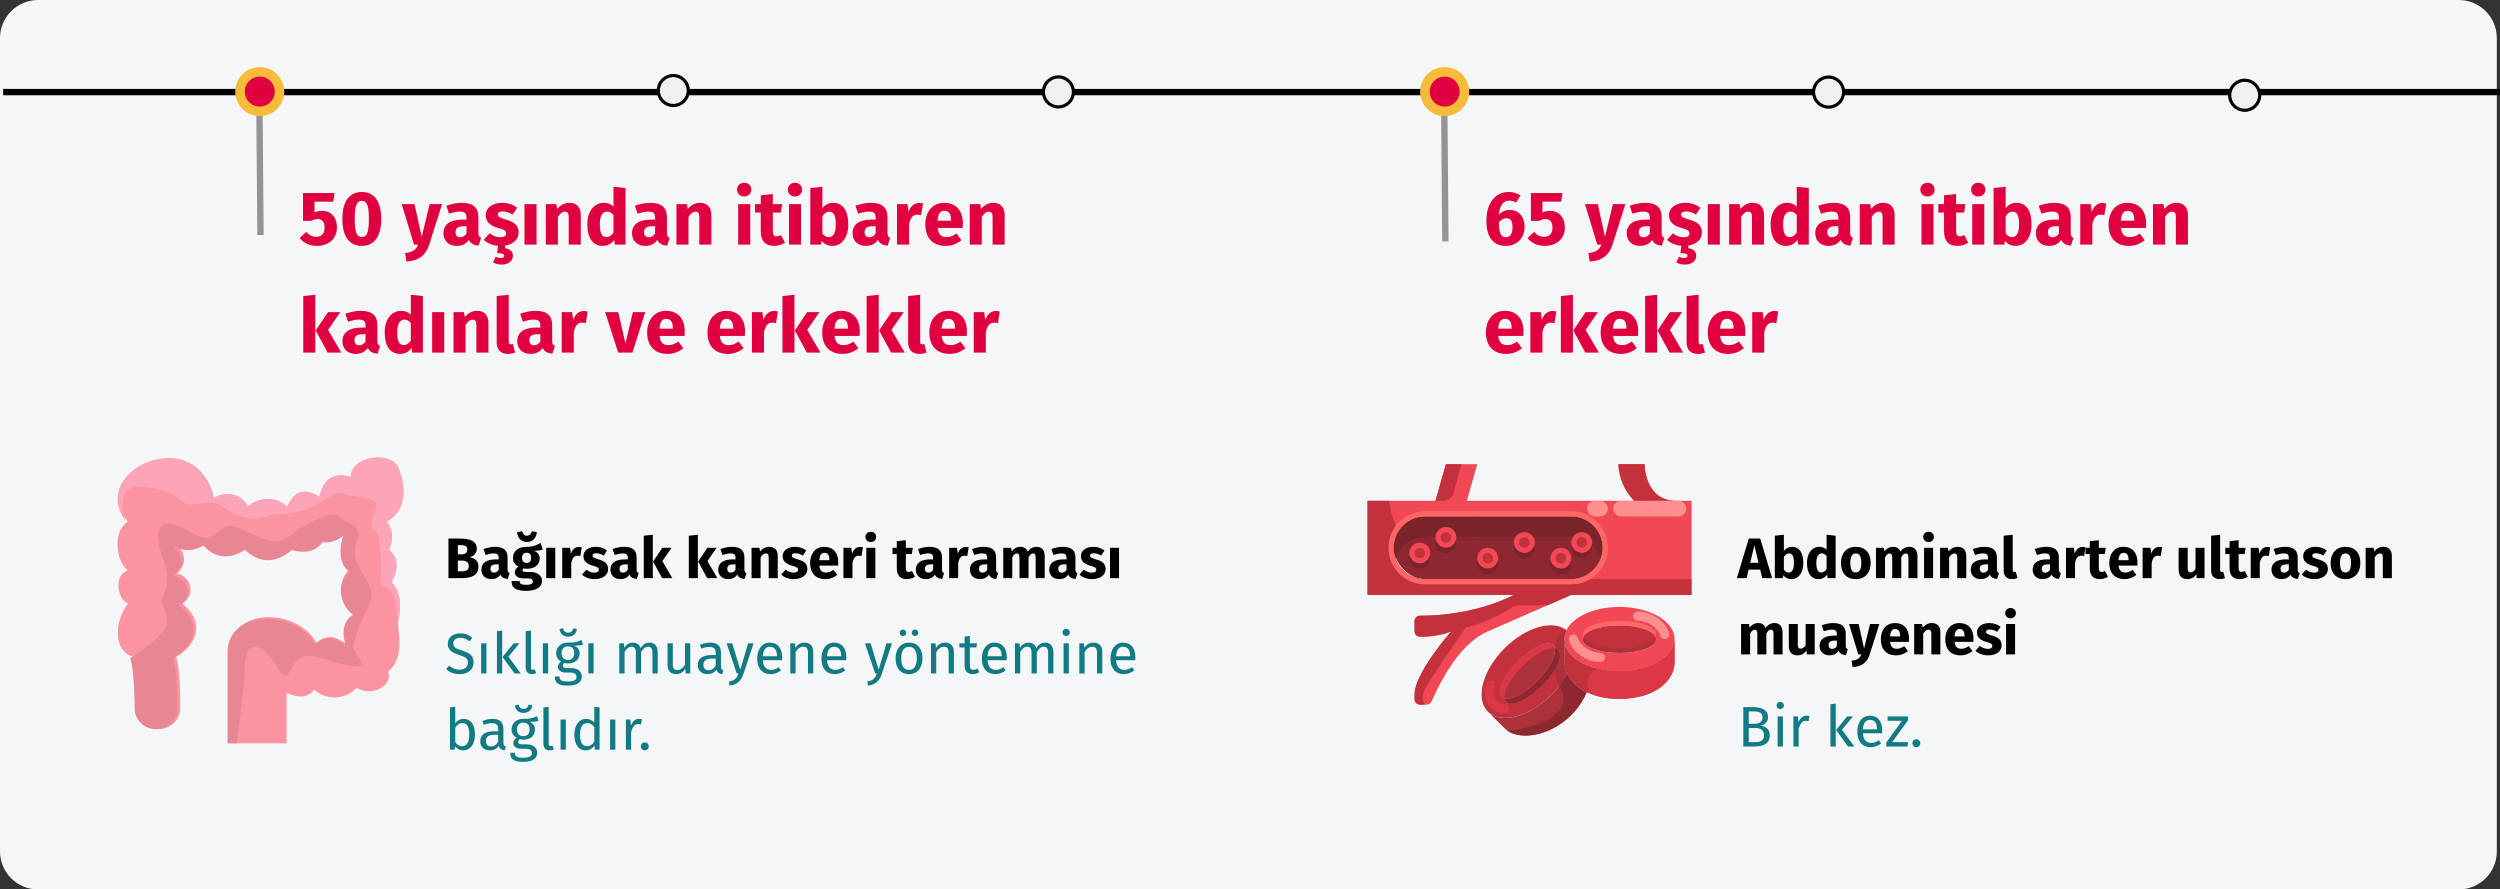 <?xml version="1.0" encoding="UTF-8"?>
<svg xmlns="http://www.w3.org/2000/svg" xmlns:xlink="http://www.w3.org/1999/xlink" width="787px" height="280px" viewBox="0 0 787 280" version="1.1">
  <rect x="0" y="0" width="787" height="280" fill="#333333" stroke="none"/>
  <title>desktop-slider-08-tr</title>
  <g id="Page-1" stroke="none" stroke-width="1" fill="none" fill-rule="evenodd">
    <g id="vorlage-copy-7" transform="translate(-111, -8664)">
      <g id="desktop-slider-08-tr" transform="translate(111, 8664)">
        <path d="M786,268 C786,271.183 784.737,274.236 782.486,276.486 C780.236,278.737 777.183,280 774,280 L12,280 C5.373,280 0,274.627 0,268 L0,12 C0,5.375 5.375,0.006 12,0 L774,0 C780.627,0 786,5.373 786,12 L786,268 Z" id="Path-Copy-28" fill="#F5F6F7" fill-rule="nonzero"></path>
        <line x1="1" y1="28.989" x2="787" y2="28.989" id="Path-Copy-34" stroke="#010100" stroke-width="2.002"></line>
        <circle id="Oval-Copy-62" stroke="#010100" stroke-width="1.001" fill="#F0F0F2" fill-rule="nonzero" cx="333.181" cy="28.936" r="4.721"></circle>
        <circle id="Oval-Copy-63" stroke="#010100" stroke-width="1.001" fill="#F0F0F2" fill-rule="nonzero" cx="211.953" cy="28.494" r="4.721"></circle>
        <circle id="Oval-Copy-64" stroke="#010100" stroke-width="1.001" fill="#F0F0F2" fill-rule="nonzero" cx="454.409" cy="28.989" r="4.727"></circle>
        <circle id="Oval-Copy-65" stroke="#010100" stroke-width="1.001" fill="#F0F0F2" fill-rule="nonzero" cx="575.637" cy="28.989" r="4.727"></circle>
        <circle id="Oval-Copy-60" stroke="#010100" stroke-width="1.001" fill="#F0F0F2" fill-rule="nonzero" cx="706.637" cy="29.989" r="4.727"></circle>
        <line x1="82" y1="74" x2="81.669" y2="33.506" id="Path-Copy-35" stroke="#949494" stroke-width="2"></line>
        <line x1="455" y1="76" x2="454.669" y2="35.506" id="Path-Copy-36" stroke="#949494" stroke-width="2"></line>
        <circle id="Oval-Copy-67" stroke="#F7BB3C" stroke-width="3" fill="#E0003F" fill-rule="nonzero" cx="81.779" cy="28.832" r="6.221"></circle>
        <circle id="Oval-Copy-68" stroke="#F7BB3C" stroke-width="3" fill="#E0003F" fill-rule="nonzero" cx="454.779" cy="28.832" r="6.221"></circle>
        <g id="50-yaşından-itibaren" transform="translate(94.312, 57.536)" fill="#E0003F" fill-rule="nonzero">
          <path d="M11.016,3.24 L1.08,3.24 L1.08,12 L3.648,12 C4.392,11.592 4.944,11.424 5.592,11.424 C6.936,11.424 7.872,12.12 7.872,14.136 C7.872,16.008 6.888,17.016 5.256,17.016 C3.936,17.016 2.952,16.44 2.112,15.456 L0,17.424 C1.224,18.84 2.928,19.872 5.4,19.872 C9.264,19.872 11.76,17.544 11.76,14.112 C11.76,10.752 9.768,8.832 7.104,8.832 C6.336,8.832 5.52,8.976 4.704,9.36 L4.704,5.952 L10.584,5.952 L11.016,3.24 Z" id="Path"></path>
          <path d="M19.584,2.904 C15.6,2.904 13.464,5.928 13.464,11.376 C13.464,16.8 15.6,19.872 19.584,19.872 C23.568,19.872 25.704,16.8 25.704,11.376 C25.704,5.928 23.568,2.904 19.584,2.904 Z M19.584,5.712 C21.144,5.712 21.816,6.96 21.816,11.376 C21.816,15.768 21.144,17.064 19.584,17.064 C18,17.064 17.352,15.672 17.352,11.376 C17.352,7.08 18,5.712 19.584,5.712 Z" id="Shape"></path>
          <path d="M44.856,6.72 L40.944,6.72 L38.448,17.04 L36.168,6.72 L32.136,6.72 L36.024,19.464 L37.32,19.464 C36.624,21.096 35.712,21.816 33.216,22.128 L33.624,24.792 C37.632,24.576 39.792,22.704 40.8,19.488 L44.856,6.72 Z" id="Path"></path>
          <path d="M56.28,15.768 L56.28,10.824 C56.28,7.872 54.696,6.312 51,6.312 C49.56,6.312 47.808,6.648 46.2,7.248 L47.064,9.744 C48.336,9.312 49.584,9.072 50.4,9.072 C51.96,9.072 52.56,9.528 52.56,11.04 L52.56,11.592 L51.264,11.592 C47.424,11.592 45.288,13.104 45.288,15.888 C45.288,18.216 46.896,19.872 49.44,19.872 C50.952,19.872 52.368,19.368 53.28,17.976 C53.88,19.224 54.864,19.68 56.352,19.8 L57.144,17.328 C56.544,17.112 56.28,16.752 56.28,15.768 Z M50.544,17.16 C49.608,17.16 49.08,16.56 49.08,15.552 C49.08,14.28 49.896,13.68 51.624,13.68 L52.56,13.68 L52.56,15.96 C52.104,16.704 51.408,17.16 50.544,17.16 Z" id="Shape"></path>
          <path d="M68.952,15.672 C68.952,13.392 67.536,12.336 65.016,11.616 C62.736,10.944 62.4,10.656 62.4,9.984 C62.4,9.408 62.904,9.024 63.936,9.024 C65.04,9.024 66.096,9.384 67.08,10.008 L68.472,7.872 C67.296,6.912 65.64,6.312 63.792,6.312 C60.576,6.312 58.584,8.016 58.584,10.2 C58.584,12.168 59.832,13.464 62.352,14.184 C64.656,14.832 65.04,15.096 65.04,15.96 C65.04,16.728 64.344,17.16 63.192,17.16 C61.944,17.16 60.768,16.656 59.808,15.912 L57.96,17.976 C59.064,18.96 60.624,19.68 62.472,19.848 L62.208,22.152 C63.744,22.152 64.416,22.392 64.416,22.968 C64.416,23.496 63.96,23.688 63.288,23.688 C62.688,23.688 62.232,23.52 61.752,23.28 L60.888,25.032 C61.488,25.44 62.448,25.752 63.576,25.752 C65.76,25.752 67.152,24.624 67.152,22.992 C67.152,21.696 66.384,20.808 64.656,20.616 L64.656,19.776 C67.152,19.392 68.952,17.928 68.952,15.672 Z" id="Path"></path>
          <polygon id="Path" points="74.592 6.72 70.8 6.72 70.8 19.464 74.592 19.464"></polygon>
          <path d="M84.984,6.312 C83.376,6.312 82.152,6.984 81.096,8.256 L80.808,6.72 L77.52,6.72 L77.52,19.464 L81.312,19.464 L81.312,10.752 C81.96,9.696 82.68,9.096 83.52,9.096 C84.264,9.096 84.72,9.456 84.72,10.8 L84.72,19.464 L88.512,19.464 L88.512,10.152 C88.512,7.728 87.192,6.312 84.984,6.312 Z" id="Path"></path>
          <path d="M98.808,1.248 L98.808,7.512 C98.064,6.768 97.032,6.312 95.784,6.312 C92.64,6.312 90.576,9.12 90.576,13.056 C90.576,17.184 92.184,19.872 95.424,19.872 C97.152,19.872 98.304,19.032 99.048,17.976 L99.24,19.464 L102.6,19.464 L102.6,1.656 L98.808,1.248 Z M96.6,17.088 C95.376,17.088 94.512,16.248 94.512,13.08 C94.512,10.224 95.472,9.072 96.816,9.072 C97.656,9.072 98.232,9.48 98.808,10.152 L98.808,15.648 C98.208,16.608 97.512,17.088 96.6,17.088 Z" id="Shape"></path>
          <path d="M115.632,15.768 L115.632,10.824 C115.632,7.872 114.048,6.312 110.352,6.312 C108.912,6.312 107.16,6.648 105.552,7.248 L106.416,9.744 C107.688,9.312 108.936,9.072 109.752,9.072 C111.312,9.072 111.912,9.528 111.912,11.04 L111.912,11.592 L110.616,11.592 C106.776,11.592 104.64,13.104 104.64,15.888 C104.64,18.216 106.248,19.872 108.792,19.872 C110.304,19.872 111.72,19.368 112.632,17.976 C113.232,19.224 114.216,19.68 115.704,19.8 L116.496,17.328 C115.896,17.112 115.632,16.752 115.632,15.768 Z M109.896,17.16 C108.96,17.16 108.432,16.56 108.432,15.552 C108.432,14.28 109.248,13.68 110.976,13.68 L111.912,13.68 L111.912,15.96 C111.456,16.704 110.76,17.16 109.896,17.16 Z" id="Shape"></path>
          <path d="M126.096,6.312 C124.488,6.312 123.264,6.984 122.208,8.256 L121.92,6.72 L118.632,6.72 L118.632,19.464 L122.424,19.464 L122.424,10.752 C123.072,9.696 123.792,9.096 124.632,9.096 C125.376,9.096 125.832,9.456 125.832,10.8 L125.832,19.464 L129.624,19.464 L129.624,10.152 C129.624,7.728 128.304,6.312 126.096,6.312 Z" id="Path"></path>
          <path d="M139.944,0 C138.648,0 137.712,0.936 137.712,2.16 C137.712,3.384 138.648,4.32 139.944,4.32 C141.288,4.32 142.2,3.384 142.2,2.16 C142.2,0.936 141.288,0 139.944,0 Z M141.864,6.72 L138.072,6.72 L138.072,19.464 L141.864,19.464 L141.864,6.72 Z" id="Shape"></path>
          <path d="M151.536,16.464 C151.032,16.752 150.6,16.872 150.168,16.872 C149.376,16.872 148.968,16.44 148.968,15.216 L148.968,9.36 L151.488,9.36 L151.896,6.72 L148.968,6.72 L148.968,3.528 L145.176,3.96 L145.176,6.72 L143.376,6.72 L143.376,9.36 L145.176,9.36 L145.176,15.264 C145.176,18.264 146.544,19.848 149.352,19.872 C150.504,19.872 151.848,19.536 152.808,18.864 L151.536,16.464 Z" id="Path"></path>
          <path d="M155.928,0 C154.632,0 153.696,0.936 153.696,2.16 C153.696,3.384 154.632,4.32 155.928,4.32 C157.272,4.32 158.184,3.384 158.184,2.16 C158.184,0.936 157.272,0 155.928,0 Z M157.848,6.72 L154.056,6.72 L154.056,19.464 L157.848,19.464 L157.848,6.72 Z" id="Shape"></path>
          <path d="M168,6.312 C166.584,6.312 165.336,6.96 164.568,8.016 L164.568,1.248 L160.776,1.656 L160.776,19.464 L164.136,19.464 L164.328,18.24 C165.096,19.248 166.248,19.872 167.664,19.872 C170.832,19.872 172.728,17.04 172.728,13.104 C172.728,8.832 171.048,6.312 168,6.312 Z M166.56,17.112 C165.744,17.112 165.048,16.656 164.568,15.888 L164.568,10.584 C165.12,9.648 165.864,9.096 166.728,9.096 C167.928,9.096 168.792,9.864 168.792,13.104 C168.792,16.08 167.88,17.112 166.56,17.112 Z" id="Shape"></path>
          <path d="M185.064,15.768 L185.064,10.824 C185.064,7.872 183.48,6.312 179.784,6.312 C178.344,6.312 176.592,6.648 174.984,7.248 L175.848,9.744 C177.12,9.312 178.368,9.072 179.184,9.072 C180.744,9.072 181.344,9.528 181.344,11.04 L181.344,11.592 L180.048,11.592 C176.208,11.592 174.072,13.104 174.072,15.888 C174.072,18.216 175.68,19.872 178.224,19.872 C179.736,19.872 181.152,19.368 182.064,17.976 C182.664,19.224 183.648,19.68 185.136,19.8 L185.928,17.328 C185.328,17.112 185.064,16.752 185.064,15.768 Z M179.328,17.16 C178.392,17.16 177.864,16.56 177.864,15.552 C177.864,14.28 178.68,13.68 180.408,13.68 L181.344,13.68 L181.344,15.96 C180.888,16.704 180.192,17.16 179.328,17.16 Z" id="Shape"></path>
          <path d="M194.976,6.36 C193.512,6.36 192.264,7.416 191.688,9.192 L191.352,6.72 L188.064,6.72 L188.064,19.464 L191.856,19.464 L191.856,13.056 C192.288,11.16 192.936,10.032 194.496,10.032 C194.904,10.032 195.24,10.104 195.648,10.2 L196.248,6.528 C195.816,6.408 195.456,6.36 194.976,6.36 Z" id="Path"></path>
          <path d="M208.8,12.84 C208.8,8.712 206.568,6.312 202.92,6.312 C199.056,6.312 196.968,9.336 196.968,13.152 C196.968,17.136 199.128,19.872 203.376,19.872 C205.44,19.872 207.072,19.104 208.344,18.096 L206.784,15.984 C205.68,16.752 204.768,17.112 203.736,17.112 C202.176,17.112 201.096,16.488 200.856,14.208 L208.728,14.208 C208.776,13.824 208.8,13.248 208.8,12.84 Z M205.08,11.928 L200.832,11.928 C201.024,9.624 201.744,8.832 203.016,8.832 C204.528,8.832 205.056,10.032 205.08,11.76 L205.08,11.928 Z" id="Shape"></path>
          <path d="M218.424,6.312 C216.816,6.312 215.592,6.984 214.536,8.256 L214.248,6.72 L210.96,6.72 L210.96,19.464 L214.752,19.464 L214.752,10.752 C215.4,9.696 216.12,9.096 216.96,9.096 C217.704,9.096 218.16,9.456 218.16,10.8 L218.16,19.464 L221.952,19.464 L221.952,10.152 C221.952,7.728 220.632,6.312 218.424,6.312 Z" id="Path"></path>
          <path d="M4.944,35.248 L1.152,35.656 L1.152,53.464 L4.944,53.464 L4.944,35.248 Z M12.816,40.72 L8.952,40.72 L5.064,46.504 L8.856,53.464 L13.128,53.464 L8.952,46.312 L12.816,40.72 Z" id="Shape"></path>
          <path d="M24.48,49.768 L24.48,44.824 C24.48,41.872 22.896,40.312 19.2,40.312 C17.76,40.312 16.008,40.648 14.4,41.248 L15.264,43.744 C16.536,43.312 17.784,43.072 18.6,43.072 C20.16,43.072 20.76,43.528 20.76,45.04 L20.76,45.592 L19.464,45.592 C15.624,45.592 13.488,47.104 13.488,49.888 C13.488,52.216 15.096,53.872 17.64,53.872 C19.152,53.872 20.568,53.368 21.48,51.976 C22.08,53.224 23.064,53.68 24.552,53.8 L25.344,51.328 C24.744,51.112 24.48,50.752 24.48,49.768 Z M18.744,51.16 C17.808,51.16 17.28,50.56 17.28,49.552 C17.28,48.28 18.096,47.68 19.824,47.68 L20.76,47.68 L20.76,49.96 C20.304,50.704 19.608,51.16 18.744,51.16 Z" id="Shape"></path>
          <path d="M35.016,35.248 L35.016,41.512 C34.272,40.768 33.24,40.312 31.992,40.312 C28.848,40.312 26.784,43.12 26.784,47.056 C26.784,51.184 28.392,53.872 31.632,53.872 C33.36,53.872 34.512,53.032 35.256,51.976 L35.448,53.464 L38.808,53.464 L38.808,35.656 L35.016,35.248 Z M32.808,51.088 C31.584,51.088 30.72,50.248 30.72,47.08 C30.72,44.224 31.68,43.072 33.024,43.072 C33.864,43.072 34.44,43.48 35.016,44.152 L35.016,49.648 C34.416,50.608 33.72,51.088 32.808,51.088 Z" id="Shape"></path>
          <polygon id="Path" points="45.528 40.72 41.736 40.72 41.736 53.464 45.528 53.464"></polygon>
          <path d="M55.92,40.312 C54.312,40.312 53.088,40.984 52.032,42.256 L51.744,40.72 L48.456,40.72 L48.456,53.464 L52.248,53.464 L52.248,44.752 C52.896,43.696 53.616,43.096 54.456,43.096 C55.2,43.096 55.656,43.456 55.656,44.8 L55.656,53.464 L59.448,53.464 L59.448,44.152 C59.448,41.728 58.128,40.312 55.92,40.312 Z" id="Path"></path>
          <path d="M65.544,53.872 C66.48,53.872 67.296,53.68 67.848,53.44 L67.128,50.752 C66.96,50.824 66.744,50.872 66.504,50.872 C66.048,50.872 65.832,50.608 65.832,50.08 L65.832,35.248 L62.04,35.656 L62.04,50.224 C62.04,52.552 63.336,53.872 65.544,53.872 Z" id="Path"></path>
          <path d="M79.512,49.768 L79.512,44.824 C79.512,41.872 77.928,40.312 74.232,40.312 C72.792,40.312 71.04,40.648 69.432,41.248 L70.296,43.744 C71.568,43.312 72.816,43.072 73.632,43.072 C75.192,43.072 75.792,43.528 75.792,45.04 L75.792,45.592 L74.496,45.592 C70.656,45.592 68.52,47.104 68.52,49.888 C68.52,52.216 70.128,53.872 72.672,53.872 C74.184,53.872 75.6,53.368 76.512,51.976 C77.112,53.224 78.096,53.68 79.584,53.8 L80.376,51.328 C79.776,51.112 79.512,50.752 79.512,49.768 Z M73.776,51.16 C72.84,51.16 72.312,50.56 72.312,49.552 C72.312,48.28 73.128,47.68 74.856,47.68 L75.792,47.68 L75.792,49.96 C75.336,50.704 74.64,51.16 73.776,51.16 Z" id="Shape"></path>
          <path d="M89.424,40.36 C87.96,40.36 86.712,41.416 86.136,43.192 L85.8,40.72 L82.512,40.72 L82.512,53.464 L86.304,53.464 L86.304,47.056 C86.736,45.16 87.384,44.032 88.944,44.032 C89.352,44.032 89.688,44.104 90.096,44.2 L90.696,40.528 C90.264,40.408 89.904,40.36 89.424,40.36 Z" id="Path"></path>
          <polygon id="Path" points="108.792 40.72 104.928 40.72 102.576 50.584 100.32 40.72 96.192 40.72 100.296 53.464 104.784 53.464"></polygon>
          <path d="M121.248,46.84 C121.248,42.712 119.016,40.312 115.368,40.312 C111.504,40.312 109.416,43.336 109.416,47.152 C109.416,51.136 111.576,53.872 115.824,53.872 C117.888,53.872 119.52,53.104 120.792,52.096 L119.232,49.984 C118.128,50.752 117.216,51.112 116.184,51.112 C114.624,51.112 113.544,50.488 113.304,48.208 L121.176,48.208 C121.224,47.824 121.248,47.248 121.248,46.84 Z M117.528,45.928 L113.28,45.928 C113.472,43.624 114.192,42.832 115.464,42.832 C116.976,42.832 117.504,44.032 117.528,45.76 L117.528,45.928 Z" id="Shape"></path>
          <path d="M140.232,46.84 C140.232,42.712 138,40.312 134.352,40.312 C130.488,40.312 128.4,43.336 128.4,47.152 C128.4,51.136 130.56,53.872 134.808,53.872 C136.872,53.872 138.504,53.104 139.776,52.096 L138.216,49.984 C137.112,50.752 136.2,51.112 135.168,51.112 C133.608,51.112 132.528,50.488 132.288,48.208 L140.16,48.208 C140.208,47.824 140.232,47.248 140.232,46.84 Z M136.512,45.928 L132.264,45.928 C132.456,43.624 133.176,42.832 134.448,42.832 C135.96,42.832 136.488,44.032 136.512,45.76 L136.512,45.928 Z" id="Shape"></path>
          <path d="M149.304,40.36 C147.84,40.36 146.592,41.416 146.016,43.192 L145.68,40.72 L142.392,40.72 L142.392,53.464 L146.184,53.464 L146.184,47.056 C146.616,45.16 147.264,44.032 148.824,44.032 C149.232,44.032 149.568,44.104 149.976,44.2 L150.576,40.528 C150.144,40.408 149.784,40.36 149.304,40.36 Z" id="Path"></path>
          <path d="M155.784,35.248 L151.992,35.656 L151.992,53.464 L155.784,53.464 L155.784,35.248 Z M163.656,40.72 L159.792,40.72 L155.904,46.504 L159.696,53.464 L163.968,53.464 L159.792,46.312 L163.656,40.72 Z" id="Shape"></path>
          <path d="M176.352,46.84 C176.352,42.712 174.12,40.312 170.472,40.312 C166.608,40.312 164.52,43.336 164.52,47.152 C164.52,51.136 166.68,53.872 170.928,53.872 C172.992,53.872 174.624,53.104 175.896,52.096 L174.336,49.984 C173.232,50.752 172.32,51.112 171.288,51.112 C169.728,51.112 168.648,50.488 168.408,48.208 L176.28,48.208 C176.328,47.824 176.352,47.248 176.352,46.84 Z M172.632,45.928 L168.384,45.928 C168.576,43.624 169.296,42.832 170.568,42.832 C172.08,42.832 172.608,44.032 172.632,45.76 L172.632,45.928 Z" id="Shape"></path>
          <path d="M182.304,35.248 L178.512,35.656 L178.512,53.464 L182.304,53.464 L182.304,35.248 Z M190.176,40.72 L186.312,40.72 L182.424,46.504 L186.216,53.464 L190.488,53.464 L186.312,46.312 L190.176,40.72 Z" id="Shape"></path>
          <path d="M195.072,53.872 C196.008,53.872 196.824,53.68 197.376,53.44 L196.656,50.752 C196.488,50.824 196.272,50.872 196.032,50.872 C195.576,50.872 195.36,50.608 195.36,50.08 L195.36,35.248 L191.568,35.656 L191.568,50.224 C191.568,52.552 192.864,53.872 195.072,53.872 Z" id="Path"></path>
          <path d="M210.072,46.84 C210.072,42.712 207.84,40.312 204.192,40.312 C200.328,40.312 198.24,43.336 198.24,47.152 C198.24,51.136 200.4,53.872 204.648,53.872 C206.712,53.872 208.344,53.104 209.616,52.096 L208.056,49.984 C206.952,50.752 206.04,51.112 205.008,51.112 C203.448,51.112 202.368,50.488 202.128,48.208 L210,48.208 C210.048,47.824 210.072,47.248 210.072,46.84 Z M206.352,45.928 L202.104,45.928 C202.296,43.624 203.016,42.832 204.288,42.832 C205.8,42.832 206.328,44.032 206.352,45.76 L206.352,45.928 Z" id="Shape"></path>
          <path d="M219.144,40.36 C217.68,40.36 216.432,41.416 215.856,43.192 L215.52,40.72 L212.232,40.72 L212.232,53.464 L216.024,53.464 L216.024,47.056 C216.456,45.16 217.104,44.032 218.664,44.032 C219.072,44.032 219.408,44.104 219.816,44.2 L220.416,40.528 C219.984,40.408 219.624,40.36 219.144,40.36 Z" id="Path"></path>
        </g>
        <g id="65-yaşından-itibaren" transform="translate(467.768, 57.536)" fill="#E0003F" fill-rule="nonzero">
          <path d="M7.512,8.544 C6.288,8.544 5.088,9 4.08,10.032 C4.296,7.2 5.472,5.616 7.296,5.616 C8.136,5.616 8.832,5.856 9.504,6.24 L10.896,3.984 C9.96,3.36 8.736,2.904 7.2,2.904 C2.808,2.904 0.144,6.552 0.144,12.048 C0.144,16.704 1.992,19.872 6.288,19.872 C9.912,19.872 12.168,17.232 12.168,13.92 C12.168,10.488 10.176,8.544 7.512,8.544 Z M6.336,17.16 C4.704,17.16 4.128,15.816 4.08,12.432 C4.776,11.616 5.592,11.16 6.456,11.16 C7.704,11.16 8.376,11.88 8.376,13.968 C8.376,15.888 7.704,17.16 6.336,17.16 Z" id="Shape"></path>
          <path d="M24.096,3.24 L14.16,3.24 L14.16,12 L16.728,12 C17.472,11.592 18.024,11.424 18.672,11.424 C20.016,11.424 20.952,12.12 20.952,14.136 C20.952,16.008 19.968,17.016 18.336,17.016 C17.016,17.016 16.032,16.44 15.192,15.456 L13.08,17.424 C14.304,18.84 16.008,19.872 18.48,19.872 C22.344,19.872 24.84,17.544 24.84,14.112 C24.84,10.752 22.848,8.832 20.184,8.832 C19.416,8.832 18.6,8.976 17.784,9.36 L17.784,5.952 L23.664,5.952 L24.096,3.24 Z" id="Path"></path>
          <path d="M43.896,6.72 L39.984,6.72 L37.488,17.04 L35.208,6.72 L31.176,6.72 L35.064,19.464 L36.36,19.464 C35.664,21.096 34.752,21.816 32.256,22.128 L32.664,24.792 C36.672,24.576 38.832,22.704 39.84,19.488 L43.896,6.72 Z" id="Path"></path>
          <path d="M55.32,15.768 L55.32,10.824 C55.32,7.872 53.736,6.312 50.04,6.312 C48.6,6.312 46.848,6.648 45.24,7.248 L46.104,9.744 C47.376,9.312 48.624,9.072 49.44,9.072 C51,9.072 51.6,9.528 51.6,11.04 L51.6,11.592 L50.304,11.592 C46.464,11.592 44.328,13.104 44.328,15.888 C44.328,18.216 45.936,19.872 48.48,19.872 C49.992,19.872 51.408,19.368 52.32,17.976 C52.92,19.224 53.904,19.68 55.392,19.8 L56.184,17.328 C55.584,17.112 55.32,16.752 55.32,15.768 Z M49.584,17.16 C48.648,17.16 48.12,16.56 48.12,15.552 C48.12,14.28 48.936,13.68 50.664,13.68 L51.6,13.68 L51.6,15.96 C51.144,16.704 50.448,17.16 49.584,17.16 Z" id="Shape"></path>
          <path d="M67.992,15.672 C67.992,13.392 66.576,12.336 64.056,11.616 C61.776,10.944 61.44,10.656 61.44,9.984 C61.44,9.408 61.944,9.024 62.976,9.024 C64.08,9.024 65.136,9.384 66.12,10.008 L67.512,7.872 C66.336,6.912 64.68,6.312 62.832,6.312 C59.616,6.312 57.624,8.016 57.624,10.2 C57.624,12.168 58.872,13.464 61.392,14.184 C63.696,14.832 64.08,15.096 64.08,15.96 C64.08,16.728 63.384,17.16 62.232,17.16 C60.984,17.16 59.808,16.656 58.848,15.912 L57,17.976 C58.104,18.96 59.664,19.68 61.512,19.848 L61.248,22.152 C62.784,22.152 63.456,22.392 63.456,22.968 C63.456,23.496 63,23.688 62.328,23.688 C61.728,23.688 61.272,23.52 60.792,23.28 L59.928,25.032 C60.528,25.44 61.488,25.752 62.616,25.752 C64.8,25.752 66.192,24.624 66.192,22.992 C66.192,21.696 65.424,20.808 63.696,20.616 L63.696,19.776 C66.192,19.392 67.992,17.928 67.992,15.672 Z" id="Path"></path>
          <polygon id="Path" points="73.632 6.72 69.84 6.72 69.84 19.464 73.632 19.464"></polygon>
          <path d="M84.024,6.312 C82.416,6.312 81.192,6.984 80.136,8.256 L79.848,6.72 L76.56,6.72 L76.56,19.464 L80.352,19.464 L80.352,10.752 C81,9.696 81.72,9.096 82.56,9.096 C83.304,9.096 83.76,9.456 83.76,10.8 L83.76,19.464 L87.552,19.464 L87.552,10.152 C87.552,7.728 86.232,6.312 84.024,6.312 Z" id="Path"></path>
          <path d="M97.848,1.248 L97.848,7.512 C97.104,6.768 96.072,6.312 94.824,6.312 C91.68,6.312 89.616,9.12 89.616,13.056 C89.616,17.184 91.224,19.872 94.464,19.872 C96.192,19.872 97.344,19.032 98.088,17.976 L98.28,19.464 L101.64,19.464 L101.64,1.656 L97.848,1.248 Z M95.64,17.088 C94.416,17.088 93.552,16.248 93.552,13.08 C93.552,10.224 94.512,9.072 95.856,9.072 C96.696,9.072 97.272,9.48 97.848,10.152 L97.848,15.648 C97.248,16.608 96.552,17.088 95.64,17.088 Z" id="Shape"></path>
          <path d="M114.672,15.768 L114.672,10.824 C114.672,7.872 113.088,6.312 109.392,6.312 C107.952,6.312 106.2,6.648 104.592,7.248 L105.456,9.744 C106.728,9.312 107.976,9.072 108.792,9.072 C110.352,9.072 110.952,9.528 110.952,11.04 L110.952,11.592 L109.656,11.592 C105.816,11.592 103.68,13.104 103.68,15.888 C103.68,18.216 105.288,19.872 107.832,19.872 C109.344,19.872 110.76,19.368 111.672,17.976 C112.272,19.224 113.256,19.68 114.744,19.8 L115.536,17.328 C114.936,17.112 114.672,16.752 114.672,15.768 Z M108.936,17.16 C108,17.16 107.472,16.56 107.472,15.552 C107.472,14.28 108.288,13.68 110.016,13.68 L110.952,13.68 L110.952,15.96 C110.496,16.704 109.8,17.16 108.936,17.16 Z" id="Shape"></path>
          <path d="M125.136,6.312 C123.528,6.312 122.304,6.984 121.248,8.256 L120.96,6.72 L117.672,6.72 L117.672,19.464 L121.464,19.464 L121.464,10.752 C122.112,9.696 122.832,9.096 123.672,9.096 C124.416,9.096 124.872,9.456 124.872,10.8 L124.872,19.464 L128.664,19.464 L128.664,10.152 C128.664,7.728 127.344,6.312 125.136,6.312 Z" id="Path"></path>
          <path d="M138.984,0 C137.688,0 136.752,0.936 136.752,2.16 C136.752,3.384 137.688,4.32 138.984,4.32 C140.328,4.32 141.24,3.384 141.24,2.16 C141.24,0.936 140.328,0 138.984,0 Z M140.904,6.72 L137.112,6.72 L137.112,19.464 L140.904,19.464 L140.904,6.72 Z" id="Shape"></path>
          <path d="M150.576,16.464 C150.072,16.752 149.64,16.872 149.208,16.872 C148.416,16.872 148.008,16.44 148.008,15.216 L148.008,9.36 L150.528,9.36 L150.936,6.72 L148.008,6.72 L148.008,3.528 L144.216,3.96 L144.216,6.72 L142.416,6.72 L142.416,9.36 L144.216,9.36 L144.216,15.264 C144.216,18.264 145.584,19.848 148.392,19.872 C149.544,19.872 150.888,19.536 151.848,18.864 L150.576,16.464 Z" id="Path"></path>
          <path d="M154.968,0 C153.672,0 152.736,0.936 152.736,2.16 C152.736,3.384 153.672,4.32 154.968,4.32 C156.312,4.32 157.224,3.384 157.224,2.16 C157.224,0.936 156.312,0 154.968,0 Z M156.888,6.72 L153.096,6.72 L153.096,19.464 L156.888,19.464 L156.888,6.72 Z" id="Shape"></path>
          <path d="M167.04,6.312 C165.624,6.312 164.376,6.96 163.608,8.016 L163.608,1.248 L159.816,1.656 L159.816,19.464 L163.176,19.464 L163.368,18.24 C164.136,19.248 165.288,19.872 166.704,19.872 C169.872,19.872 171.768,17.04 171.768,13.104 C171.768,8.832 170.088,6.312 167.04,6.312 Z M165.6,17.112 C164.784,17.112 164.088,16.656 163.608,15.888 L163.608,10.584 C164.16,9.648 164.904,9.096 165.768,9.096 C166.968,9.096 167.832,9.864 167.832,13.104 C167.832,16.08 166.92,17.112 165.6,17.112 Z" id="Shape"></path>
          <path d="M184.104,15.768 L184.104,10.824 C184.104,7.872 182.52,6.312 178.824,6.312 C177.384,6.312 175.632,6.648 174.024,7.248 L174.888,9.744 C176.16,9.312 177.408,9.072 178.224,9.072 C179.784,9.072 180.384,9.528 180.384,11.04 L180.384,11.592 L179.088,11.592 C175.248,11.592 173.112,13.104 173.112,15.888 C173.112,18.216 174.72,19.872 177.264,19.872 C178.776,19.872 180.192,19.368 181.104,17.976 C181.704,19.224 182.688,19.68 184.176,19.8 L184.968,17.328 C184.368,17.112 184.104,16.752 184.104,15.768 Z M178.368,17.16 C177.432,17.16 176.904,16.56 176.904,15.552 C176.904,14.28 177.72,13.68 179.448,13.68 L180.384,13.68 L180.384,15.96 C179.928,16.704 179.232,17.16 178.368,17.16 Z" id="Shape"></path>
          <path d="M194.016,6.36 C192.552,6.36 191.304,7.416 190.728,9.192 L190.392,6.72 L187.104,6.72 L187.104,19.464 L190.896,19.464 L190.896,13.056 C191.328,11.16 191.976,10.032 193.536,10.032 C193.944,10.032 194.28,10.104 194.688,10.2 L195.288,6.528 C194.856,6.408 194.496,6.36 194.016,6.36 Z" id="Path"></path>
          <path d="M207.84,12.84 C207.84,8.712 205.608,6.312 201.96,6.312 C198.096,6.312 196.008,9.336 196.008,13.152 C196.008,17.136 198.168,19.872 202.416,19.872 C204.48,19.872 206.112,19.104 207.384,18.096 L205.824,15.984 C204.72,16.752 203.808,17.112 202.776,17.112 C201.216,17.112 200.136,16.488 199.896,14.208 L207.768,14.208 C207.816,13.824 207.84,13.248 207.84,12.84 Z M204.12,11.928 L199.872,11.928 C200.064,9.624 200.784,8.832 202.056,8.832 C203.568,8.832 204.096,10.032 204.12,11.76 L204.12,11.928 Z" id="Shape"></path>
          <path d="M217.464,6.312 C215.856,6.312 214.632,6.984 213.576,8.256 L213.288,6.72 L210,6.72 L210,19.464 L213.792,19.464 L213.792,10.752 C214.44,9.696 215.16,9.096 216,9.096 C216.744,9.096 217.2,9.456 217.2,10.8 L217.2,19.464 L220.992,19.464 L220.992,10.152 C220.992,7.728 219.672,6.312 217.464,6.312 Z" id="Path"></path>
          <path d="M11.832,46.84 C11.832,42.712 9.6,40.312 5.952,40.312 C2.088,40.312 0,43.336 0,47.152 C0,51.136 2.16,53.872 6.408,53.872 C8.472,53.872 10.104,53.104 11.376,52.096 L9.816,49.984 C8.712,50.752 7.8,51.112 6.768,51.112 C5.208,51.112 4.128,50.488 3.888,48.208 L11.76,48.208 C11.808,47.824 11.832,47.248 11.832,46.84 Z M8.112,45.928 L3.864,45.928 C4.056,43.624 4.776,42.832 6.048,42.832 C7.56,42.832 8.088,44.032 8.112,45.76 L8.112,45.928 Z" id="Shape"></path>
          <path d="M20.904,40.36 C19.44,40.36 18.192,41.416 17.616,43.192 L17.28,40.72 L13.992,40.72 L13.992,53.464 L17.784,53.464 L17.784,47.056 C18.216,45.16 18.864,44.032 20.424,44.032 C20.832,44.032 21.168,44.104 21.576,44.2 L22.176,40.528 C21.744,40.408 21.384,40.36 20.904,40.36 Z" id="Path"></path>
          <path d="M27.384,35.248 L23.592,35.656 L23.592,53.464 L27.384,53.464 L27.384,35.248 Z M35.256,40.72 L31.392,40.72 L27.504,46.504 L31.296,53.464 L35.568,53.464 L31.392,46.312 L35.256,40.72 Z" id="Shape"></path>
          <path d="M47.952,46.84 C47.952,42.712 45.72,40.312 42.072,40.312 C38.208,40.312 36.12,43.336 36.12,47.152 C36.12,51.136 38.28,53.872 42.528,53.872 C44.592,53.872 46.224,53.104 47.496,52.096 L45.936,49.984 C44.832,50.752 43.92,51.112 42.888,51.112 C41.328,51.112 40.248,50.488 40.008,48.208 L47.88,48.208 C47.928,47.824 47.952,47.248 47.952,46.84 Z M44.232,45.928 L39.984,45.928 C40.176,43.624 40.896,42.832 42.168,42.832 C43.68,42.832 44.208,44.032 44.232,45.76 L44.232,45.928 Z" id="Shape"></path>
          <path d="M53.904,35.248 L50.112,35.656 L50.112,53.464 L53.904,53.464 L53.904,35.248 Z M61.776,40.72 L57.912,40.72 L54.024,46.504 L57.816,53.464 L62.088,53.464 L57.912,46.312 L61.776,40.72 Z" id="Shape"></path>
          <path d="M66.672,53.872 C67.608,53.872 68.424,53.68 68.976,53.44 L68.256,50.752 C68.088,50.824 67.872,50.872 67.632,50.872 C67.176,50.872 66.96,50.608 66.96,50.08 L66.96,35.248 L63.168,35.656 L63.168,50.224 C63.168,52.552 64.464,53.872 66.672,53.872 Z" id="Path"></path>
          <path d="M81.672,46.84 C81.672,42.712 79.44,40.312 75.792,40.312 C71.928,40.312 69.84,43.336 69.84,47.152 C69.84,51.136 72,53.872 76.248,53.872 C78.312,53.872 79.944,53.104 81.216,52.096 L79.656,49.984 C78.552,50.752 77.64,51.112 76.608,51.112 C75.048,51.112 73.968,50.488 73.728,48.208 L81.6,48.208 C81.648,47.824 81.672,47.248 81.672,46.84 Z M77.952,45.928 L73.704,45.928 C73.896,43.624 74.616,42.832 75.888,42.832 C77.4,42.832 77.928,44.032 77.952,45.76 L77.952,45.928 Z" id="Shape"></path>
          <path d="M90.744,40.36 C89.28,40.36 88.032,41.416 87.456,43.192 L87.12,40.72 L83.832,40.72 L83.832,53.464 L87.624,53.464 L87.624,47.056 C88.056,45.16 88.704,44.032 90.264,44.032 C90.672,44.032 91.008,44.104 91.416,44.2 L92.016,40.528 C91.584,40.408 91.224,40.36 90.744,40.36 Z" id="Path"></path>
        </g>
        <g id="Bağırsak-kanseri-tar" transform="translate(141.17, 167.24)" fill="#000000" fill-rule="nonzero">
          <path d="M6.642,8.154 C7.794,7.884 8.928,7.056 8.928,5.472 C8.928,3.132 6.876,2.286 3.528,2.286 L0,2.286 L0,14.76 L4.014,14.76 C7.146,14.76 9.45,13.968 9.45,11.124 C9.45,9.108 8.028,8.424 6.642,8.154 Z M3.816,4.374 C5.238,4.374 5.922,4.716 5.922,5.76 C5.922,6.804 5.274,7.272 4.05,7.272 L2.952,7.272 L2.952,4.374 L3.816,4.374 Z M4.032,12.618 L2.952,12.618 L2.952,9.234 L4.248,9.234 C5.526,9.234 6.408,9.702 6.408,10.962 C6.408,12.33 5.418,12.618 4.032,12.618 Z" id="Shape"></path>
          <path d="M18.612,11.988 L18.612,8.28 C18.612,6.066 17.424,4.896 14.652,4.896 C13.572,4.896 12.258,5.148 11.052,5.598 L11.7,7.47 C12.654,7.146 13.59,6.966 14.202,6.966 C15.372,6.966 15.822,7.308 15.822,8.442 L15.822,8.856 L14.85,8.856 C11.97,8.856 10.368,9.99 10.368,12.078 C10.368,13.824 11.574,15.066 13.482,15.066 C14.616,15.066 15.678,14.688 16.362,13.644 C16.812,14.58 17.55,14.922 18.666,15.012 L19.26,13.158 C18.81,12.996 18.612,12.726 18.612,11.988 Z M14.31,13.032 C13.608,13.032 13.212,12.582 13.212,11.826 C13.212,10.872 13.824,10.422 15.12,10.422 L15.822,10.422 L15.822,12.132 C15.48,12.69 14.958,13.032 14.31,13.032 Z" id="Shape"></path>
          <path d="M24.714,3.384 C26.604,3.384 27.684,1.998 27.828,0.27 L26.262,0 C26.028,0.864 25.542,1.404 24.714,1.404 C23.886,1.404 23.4,0.864 23.184,0 L21.618,0.27 C21.762,1.998 22.824,3.384 24.714,3.384 Z M29.016,3.654 C27.864,4.338 26.64,4.95 24.516,4.896 C22.014,4.896 20.322,6.228 20.322,8.388 C20.322,9.63 20.808,10.476 22.032,11.124 C21.348,11.556 20.898,12.258 20.898,12.96 C20.898,13.986 21.744,14.85 23.832,14.85 L25.218,14.85 C26.172,14.85 26.586,15.228 26.586,15.786 C26.586,16.398 26.19,16.866 24.516,16.866 C22.788,16.866 22.428,16.506 22.428,15.678 L19.872,15.678 C19.872,17.568 20.826,18.756 24.444,18.756 C27.72,18.756 29.448,17.55 29.448,15.588 C29.448,13.986 28.026,12.816 25.794,12.816 L24.354,12.816 C23.436,12.816 23.31,12.528 23.31,12.24 C23.31,12.024 23.418,11.808 23.616,11.7 C23.958,11.772 24.318,11.808 24.714,11.808 C27.198,11.808 28.728,10.458 28.728,8.604 C28.728,7.362 28.134,6.66 26.928,6.138 C28.134,6.138 29.016,6.03 29.682,5.76 L29.016,3.654 Z M24.588,6.768 C25.542,6.768 26.028,7.254 26.028,8.316 C26.028,9.414 25.524,9.972 24.588,9.972 C23.724,9.972 23.148,9.396 23.148,8.352 C23.148,7.362 23.706,6.768 24.588,6.768 Z" id="Shape"></path>
          <polygon id="Path" points="33.624 5.202 30.78 5.202 30.78 14.76 33.624 14.76"></polygon>
          <path d="M41.004,4.932 C39.906,4.932 38.97,5.724 38.538,7.056 L38.286,5.202 L35.82,5.202 L35.82,14.76 L38.664,14.76 L38.664,9.954 C38.988,8.532 39.474,7.686 40.644,7.686 C40.95,7.686 41.202,7.74 41.508,7.812 L41.958,5.058 C41.634,4.968 41.364,4.932 41.004,4.932 Z" id="Path"></path>
          <path d="M46.404,4.896 C43.992,4.896 42.498,6.174 42.498,7.812 C42.498,9.288 43.434,10.26 45.324,10.8 C47.052,11.286 47.34,11.484 47.34,12.132 C47.34,12.708 46.818,13.032 45.954,13.032 C45.018,13.032 44.136,12.654 43.416,12.096 L42.03,13.644 C42.966,14.49 44.37,15.066 46.026,15.066 C48.402,15.066 50.274,13.896 50.274,11.916 C50.274,10.206 49.212,9.414 47.322,8.874 C45.612,8.37 45.36,8.154 45.36,7.65 C45.36,7.218 45.738,6.93 46.512,6.93 C47.34,6.93 48.132,7.2 48.87,7.668 L49.914,6.066 C49.032,5.346 47.79,4.896 46.404,4.896 Z" id="Path"></path>
          <path d="M59.238,11.988 L59.238,8.28 C59.238,6.066 58.05,4.896 55.278,4.896 C54.198,4.896 52.884,5.148 51.678,5.598 L52.326,7.47 C53.28,7.146 54.216,6.966 54.828,6.966 C55.998,6.966 56.448,7.308 56.448,8.442 L56.448,8.856 L55.476,8.856 C52.596,8.856 50.994,9.99 50.994,12.078 C50.994,13.824 52.2,15.066 54.108,15.066 C55.242,15.066 56.304,14.688 56.988,13.644 C57.438,14.58 58.176,14.922 59.292,15.012 L59.886,13.158 C59.436,12.996 59.238,12.726 59.238,11.988 Z M54.936,13.032 C54.234,13.032 53.838,12.582 53.838,11.826 C53.838,10.872 54.45,10.422 55.746,10.422 L56.448,10.422 L56.448,12.132 C56.106,12.69 55.584,13.032 54.936,13.032 Z" id="Shape"></path>
          <path d="M64.332,1.098 L61.488,1.404 L61.488,14.76 L64.332,14.76 L64.332,1.098 Z M70.236,5.202 L67.338,5.202 L64.422,9.54 L67.266,14.76 L70.47,14.76 L67.338,9.396 L70.236,5.202 Z" id="Shape"></path>
          <path d="M78.516,1.098 L75.672,1.404 L75.672,14.76 L78.516,14.76 L78.516,1.098 Z M84.42,5.202 L81.522,5.202 L78.606,9.54 L81.45,14.76 L84.654,14.76 L81.522,9.396 L84.42,5.202 Z" id="Shape"></path>
          <path d="M93.168,11.988 L93.168,8.28 C93.168,6.066 91.98,4.896 89.208,4.896 C88.128,4.896 86.814,5.148 85.608,5.598 L86.256,7.47 C87.21,7.146 88.146,6.966 88.758,6.966 C89.928,6.966 90.378,7.308 90.378,8.442 L90.378,8.856 L89.406,8.856 C86.526,8.856 84.924,9.99 84.924,12.078 C84.924,13.824 86.13,15.066 88.038,15.066 C89.172,15.066 90.234,14.688 90.918,13.644 C91.368,14.58 92.106,14.922 93.222,15.012 L93.816,13.158 C93.366,12.996 93.168,12.726 93.168,11.988 Z M88.866,13.032 C88.164,13.032 87.768,12.582 87.768,11.826 C87.768,10.872 88.38,10.422 89.676,10.422 L90.378,10.422 L90.378,12.132 C90.036,12.69 89.514,13.032 88.866,13.032 Z" id="Shape"></path>
          <path d="M101.016,4.896 C99.81,4.896 98.892,5.4 98.1,6.354 L97.884,5.202 L95.418,5.202 L95.418,14.76 L98.262,14.76 L98.262,8.226 C98.748,7.434 99.288,6.984 99.918,6.984 C100.476,6.984 100.818,7.254 100.818,8.262 L100.818,14.76 L103.662,14.76 L103.662,7.776 C103.662,5.958 102.672,4.896 101.016,4.896 Z" id="Path"></path>
          <path d="M109.116,4.896 C106.704,4.896 105.21,6.174 105.21,7.812 C105.21,9.288 106.146,10.26 108.036,10.8 C109.764,11.286 110.052,11.484 110.052,12.132 C110.052,12.708 109.53,13.032 108.666,13.032 C107.73,13.032 106.848,12.654 106.128,12.096 L104.742,13.644 C105.678,14.49 107.082,15.066 108.738,15.066 C111.114,15.066 112.986,13.896 112.986,11.916 C112.986,10.206 111.924,9.414 110.034,8.874 C108.324,8.37 108.072,8.154 108.072,7.65 C108.072,7.218 108.45,6.93 109.224,6.93 C110.052,6.93 110.844,7.2 111.582,7.668 L112.626,6.066 C111.744,5.346 110.502,4.896 109.116,4.896 Z" id="Path"></path>
          <path d="M122.724,9.792 C122.724,6.696 121.05,4.896 118.314,4.896 C115.416,4.896 113.85,7.164 113.85,10.026 C113.85,13.014 115.47,15.066 118.656,15.066 C120.204,15.066 121.428,14.49 122.382,13.734 L121.212,12.15 C120.384,12.726 119.7,12.996 118.926,12.996 C117.756,12.996 116.946,12.528 116.766,10.818 L122.67,10.818 C122.706,10.53 122.724,10.098 122.724,9.792 Z M119.934,9.108 L116.748,9.108 C116.892,7.38 117.432,6.786 118.386,6.786 C119.52,6.786 119.916,7.686 119.934,8.982 L119.934,9.108 Z" id="Shape"></path>
          <path d="M129.528,4.932 C128.43,4.932 127.494,5.724 127.062,7.056 L126.81,5.202 L124.344,5.202 L124.344,14.76 L127.188,14.76 L127.188,9.954 C127.512,8.532 127.998,7.686 129.168,7.686 C129.474,7.686 129.726,7.74 130.032,7.812 L130.482,5.058 C130.158,4.968 129.888,4.932 129.528,4.932 Z" id="Path"></path>
          <path d="M132.948,0.162 C131.976,0.162 131.274,0.864 131.274,1.782 C131.274,2.7 131.976,3.402 132.948,3.402 C133.956,3.402 134.64,2.7 134.64,1.782 C134.64,0.864 133.956,0.162 132.948,0.162 Z M134.388,5.202 L131.544,5.202 L131.544,14.76 L134.388,14.76 L134.388,5.202 Z" id="Shape"></path>
          <path d="M145.908,12.51 C145.53,12.726 145.206,12.816 144.882,12.816 C144.288,12.816 143.982,12.492 143.982,11.574 L143.982,7.182 L145.872,7.182 L146.178,5.202 L143.982,5.202 L143.982,2.808 L141.138,3.132 L141.138,5.202 L139.788,5.202 L139.788,7.182 L141.138,7.182 L141.138,11.61 C141.138,13.86 142.164,15.048 144.27,15.066 C145.134,15.066 146.142,14.814 146.862,14.31 L145.908,12.51 Z" id="Path"></path>
          <path d="M155.376,11.988 L155.376,8.28 C155.376,6.066 154.188,4.896 151.416,4.896 C150.336,4.896 149.022,5.148 147.816,5.598 L148.464,7.47 C149.418,7.146 150.354,6.966 150.966,6.966 C152.136,6.966 152.586,7.308 152.586,8.442 L152.586,8.856 L151.614,8.856 C148.734,8.856 147.132,9.99 147.132,12.078 C147.132,13.824 148.338,15.066 150.246,15.066 C151.38,15.066 152.442,14.688 153.126,13.644 C153.576,14.58 154.314,14.922 155.43,15.012 L156.024,13.158 C155.574,12.996 155.376,12.726 155.376,11.988 Z M151.074,13.032 C150.372,13.032 149.976,12.582 149.976,11.826 C149.976,10.872 150.588,10.422 151.884,10.422 L152.586,10.422 L152.586,12.132 C152.244,12.69 151.722,13.032 151.074,13.032 Z" id="Shape"></path>
          <path d="M162.81,4.932 C161.712,4.932 160.776,5.724 160.344,7.056 L160.092,5.202 L157.626,5.202 L157.626,14.76 L160.47,14.76 L160.47,9.954 C160.794,8.532 161.28,7.686 162.45,7.686 C162.756,7.686 163.008,7.74 163.314,7.812 L163.764,5.058 C163.44,4.968 163.17,4.932 162.81,4.932 Z" id="Path"></path>
          <path d="M172.404,11.988 L172.404,8.28 C172.404,6.066 171.216,4.896 168.444,4.896 C167.364,4.896 166.05,5.148 164.844,5.598 L165.492,7.47 C166.446,7.146 167.382,6.966 167.994,6.966 C169.164,6.966 169.614,7.308 169.614,8.442 L169.614,8.856 L168.642,8.856 C165.762,8.856 164.16,9.99 164.16,12.078 C164.16,13.824 165.366,15.066 167.274,15.066 C168.408,15.066 169.47,14.688 170.154,13.644 C170.604,14.58 171.342,14.922 172.458,15.012 L173.052,13.158 C172.602,12.996 172.404,12.726 172.404,11.988 Z M168.102,13.032 C167.4,13.032 167.004,12.582 167.004,11.826 C167.004,10.872 167.616,10.422 168.912,10.422 L169.614,10.422 L169.614,12.132 C169.272,12.69 168.75,13.032 168.102,13.032 Z" id="Shape"></path>
          <path d="M185.22,4.896 C183.996,4.896 183.114,5.4 182.358,6.408 C181.98,5.436 181.17,4.896 180.108,4.896 C178.938,4.896 178.056,5.382 177.336,6.336 L177.12,5.202 L174.654,5.202 L174.654,14.76 L177.498,14.76 L177.498,8.226 C177.912,7.434 178.362,6.984 178.956,6.984 C179.388,6.984 179.766,7.254 179.766,8.262 L179.766,14.76 L182.61,14.76 L182.61,8.226 C183.024,7.434 183.456,6.984 184.068,6.984 C184.5,6.984 184.86,7.254 184.86,8.262 L184.86,14.76 L187.704,14.76 L187.704,7.776 C187.704,5.958 186.696,4.896 185.22,4.896 Z" id="Path"></path>
          <path d="M197.37,11.988 L197.37,8.28 C197.37,6.066 196.182,4.896 193.41,4.896 C192.33,4.896 191.016,5.148 189.81,5.598 L190.458,7.47 C191.412,7.146 192.348,6.966 192.96,6.966 C194.13,6.966 194.58,7.308 194.58,8.442 L194.58,8.856 L193.608,8.856 C190.728,8.856 189.126,9.99 189.126,12.078 C189.126,13.824 190.332,15.066 192.24,15.066 C193.374,15.066 194.436,14.688 195.12,13.644 C195.57,14.58 196.308,14.922 197.424,15.012 L198.018,13.158 C197.568,12.996 197.37,12.726 197.37,11.988 Z M193.068,13.032 C192.366,13.032 191.97,12.582 191.97,11.826 C191.97,10.872 192.582,10.422 193.878,10.422 L194.58,10.422 L194.58,12.132 C194.238,12.69 193.716,13.032 193.068,13.032 Z" id="Shape"></path>
          <path d="M203.004,4.896 C200.592,4.896 199.098,6.174 199.098,7.812 C199.098,9.288 200.034,10.26 201.924,10.8 C203.652,11.286 203.94,11.484 203.94,12.132 C203.94,12.708 203.418,13.032 202.554,13.032 C201.618,13.032 200.736,12.654 200.016,12.096 L198.63,13.644 C199.566,14.49 200.97,15.066 202.626,15.066 C205.002,15.066 206.874,13.896 206.874,11.916 C206.874,10.206 205.812,9.414 203.922,8.874 C202.212,8.37 201.96,8.154 201.96,7.65 C201.96,7.218 202.338,6.93 203.112,6.93 C203.94,6.93 204.732,7.2 205.47,7.668 L206.514,6.066 C205.632,5.346 204.39,4.896 203.004,4.896 Z" id="Path"></path>
          <polygon id="Path" points="211.104 5.202 208.26 5.202 208.26 14.76 211.104 14.76"></polygon>
        </g>
        <g id="Abdominal-arter-ultr" transform="translate(546.766, 167.402)" fill="#000000" fill-rule="nonzero">
          <path d="M7.974,14.598 L11.106,14.598 L7.344,2.124 L3.762,2.124 L0,14.598 L3.06,14.598 L3.69,11.916 L7.344,11.916 L7.974,14.598 Z M4.194,9.774 L5.508,4.266 L6.822,9.774 L4.194,9.774 Z" id="Shape"></path>
          <path d="M17.37,4.734 C16.308,4.734 15.372,5.22 14.796,6.012 L14.796,0.936 L11.952,1.242 L11.952,14.598 L14.472,14.598 L14.616,13.68 C15.192,14.436 16.056,14.904 17.118,14.904 C19.494,14.904 20.916,12.78 20.916,9.828 C20.916,6.624 19.656,4.734 17.37,4.734 Z M16.29,12.834 C15.678,12.834 15.156,12.492 14.796,11.916 L14.796,7.938 C15.21,7.236 15.768,6.822 16.416,6.822 C17.316,6.822 17.964,7.398 17.964,9.828 C17.964,12.06 17.28,12.834 16.29,12.834 Z" id="Shape"></path>
          <path d="M28.242,0.936 L28.242,5.634 C27.684,5.076 26.91,4.734 25.974,4.734 C23.616,4.734 22.068,6.84 22.068,9.792 C22.068,12.888 23.274,14.904 25.704,14.904 C27,14.904 27.864,14.274 28.422,13.482 L28.566,14.598 L31.086,14.598 L31.086,1.242 L28.242,0.936 Z M26.586,12.816 C25.668,12.816 25.02,12.186 25.02,9.81 C25.02,7.668 25.74,6.804 26.748,6.804 C27.378,6.804 27.81,7.11 28.242,7.614 L28.242,11.736 C27.792,12.456 27.27,12.816 26.586,12.816 Z" id="Shape"></path>
          <path d="M37.44,4.734 C34.524,4.734 32.76,6.75 32.76,9.81 C32.76,13.032 34.542,14.904 37.44,14.904 C40.356,14.904 42.12,12.888 42.12,9.828 C42.12,6.606 40.356,4.734 37.44,4.734 Z M37.44,6.822 C38.592,6.822 39.168,7.704 39.168,9.828 C39.168,11.898 38.592,12.816 37.44,12.816 C36.288,12.816 35.712,11.934 35.712,9.81 C35.712,7.74 36.288,6.822 37.44,6.822 Z" id="Shape"></path>
          <path d="M54.36,4.734 C53.136,4.734 52.254,5.238 51.498,6.246 C51.12,5.274 50.31,4.734 49.248,4.734 C48.078,4.734 47.196,5.22 46.476,6.174 L46.26,5.04 L43.794,5.04 L43.794,14.598 L46.638,14.598 L46.638,8.064 C47.052,7.272 47.502,6.822 48.096,6.822 C48.528,6.822 48.906,7.092 48.906,8.1 L48.906,14.598 L51.75,14.598 L51.75,8.064 C52.164,7.272 52.596,6.822 53.208,6.822 C53.64,6.822 54,7.092 54,8.1 L54,14.598 L56.844,14.598 L56.844,7.614 C56.844,5.796 55.836,4.734 54.36,4.734 Z" id="Path"></path>
          <path d="M60.336,0 C59.364,0 58.662,0.702 58.662,1.62 C58.662,2.538 59.364,3.24 60.336,3.24 C61.344,3.24 62.028,2.538 62.028,1.62 C62.028,0.702 61.344,0 60.336,0 Z M61.776,5.04 L58.932,5.04 L58.932,14.598 L61.776,14.598 L61.776,5.04 Z" id="Shape"></path>
          <path d="M69.57,4.734 C68.364,4.734 67.446,5.238 66.654,6.192 L66.438,5.04 L63.972,5.04 L63.972,14.598 L66.816,14.598 L66.816,8.064 C67.302,7.272 67.842,6.822 68.472,6.822 C69.03,6.822 69.372,7.092 69.372,8.1 L69.372,14.598 L72.216,14.598 L72.216,7.614 C72.216,5.796 71.226,4.734 69.57,4.734 Z" id="Path"></path>
          <path d="M81.864,11.826 L81.864,8.118 C81.864,5.904 80.676,4.734 77.904,4.734 C76.824,4.734 75.51,4.986 74.304,5.436 L74.952,7.308 C75.906,6.984 76.842,6.804 77.454,6.804 C78.624,6.804 79.074,7.146 79.074,8.28 L79.074,8.694 L78.102,8.694 C75.222,8.694 73.62,9.828 73.62,11.916 C73.62,13.662 74.826,14.904 76.734,14.904 C77.868,14.904 78.93,14.526 79.614,13.482 C80.064,14.418 80.802,14.76 81.918,14.85 L82.512,12.996 C82.062,12.834 81.864,12.564 81.864,11.826 Z M77.562,12.87 C76.86,12.87 76.464,12.42 76.464,11.664 C76.464,10.71 77.076,10.26 78.372,10.26 L79.074,10.26 L79.074,11.97 C78.732,12.528 78.21,12.87 77.562,12.87 Z" id="Shape"></path>
          <path d="M86.616,14.904 C87.318,14.904 87.93,14.76 88.344,14.58 L87.804,12.564 C87.678,12.618 87.516,12.654 87.336,12.654 C86.994,12.654 86.832,12.456 86.832,12.06 L86.832,0.936 L83.988,1.242 L83.988,12.168 C83.988,13.914 84.96,14.904 86.616,14.904 Z" id="Path"></path>
          <path d="M101.358,11.826 L101.358,8.118 C101.358,5.904 100.17,4.734 97.398,4.734 C96.318,4.734 95.004,4.986 93.798,5.436 L94.446,7.308 C95.4,6.984 96.336,6.804 96.948,6.804 C98.118,6.804 98.568,7.146 98.568,8.28 L98.568,8.694 L97.596,8.694 C94.716,8.694 93.114,9.828 93.114,11.916 C93.114,13.662 94.32,14.904 96.228,14.904 C97.362,14.904 98.424,14.526 99.108,13.482 C99.558,14.418 100.296,14.76 101.412,14.85 L102.006,12.996 C101.556,12.834 101.358,12.564 101.358,11.826 Z M97.056,12.87 C96.354,12.87 95.958,12.42 95.958,11.664 C95.958,10.71 96.57,10.26 97.866,10.26 L98.568,10.26 L98.568,11.97 C98.226,12.528 97.704,12.87 97.056,12.87 Z" id="Shape"></path>
          <path d="M108.792,4.77 C107.694,4.77 106.758,5.562 106.326,6.894 L106.074,5.04 L103.608,5.04 L103.608,14.598 L106.452,14.598 L106.452,9.792 C106.776,8.37 107.262,7.524 108.432,7.524 C108.738,7.524 108.99,7.578 109.296,7.65 L109.746,4.896 C109.422,4.806 109.152,4.77 108.792,4.77 Z" id="Path"></path>
          <path d="M115.866,12.348 C115.488,12.564 115.164,12.654 114.84,12.654 C114.246,12.654 113.94,12.33 113.94,11.412 L113.94,7.02 L115.83,7.02 L116.136,5.04 L113.94,5.04 L113.94,2.646 L111.096,2.97 L111.096,5.04 L109.746,5.04 L109.746,7.02 L111.096,7.02 L111.096,11.448 C111.096,13.698 112.122,14.886 114.228,14.904 C115.092,14.904 116.1,14.652 116.82,14.148 L115.866,12.348 Z" id="Path"></path>
          <path d="M126.108,9.63 C126.108,6.534 124.434,4.734 121.698,4.734 C118.8,4.734 117.234,7.002 117.234,9.864 C117.234,12.852 118.854,14.904 122.04,14.904 C123.588,14.904 124.812,14.328 125.766,13.572 L124.596,11.988 C123.768,12.564 123.084,12.834 122.31,12.834 C121.14,12.834 120.33,12.366 120.15,10.656 L126.054,10.656 C126.09,10.368 126.108,9.936 126.108,9.63 Z M123.318,8.946 L120.132,8.946 C120.276,7.218 120.816,6.624 121.77,6.624 C122.904,6.624 123.3,7.524 123.318,8.82 L123.318,8.946 Z" id="Shape"></path>
          <path d="M132.912,4.77 C131.814,4.77 130.878,5.562 130.446,6.894 L130.194,5.04 L127.728,5.04 L127.728,14.598 L130.572,14.598 L130.572,9.792 C130.896,8.37 131.382,7.524 132.552,7.524 C132.858,7.524 133.11,7.578 133.416,7.65 L133.866,4.896 C133.542,4.806 133.272,4.77 132.912,4.77 Z" id="Path"></path>
          <path d="M147.222,5.04 L144.378,5.04 L144.378,11.682 C143.964,12.402 143.424,12.798 142.83,12.798 C142.236,12.798 141.912,12.51 141.912,11.538 L141.912,5.04 L139.068,5.04 L139.068,11.898 C139.068,13.752 139.95,14.904 141.732,14.904 C143.01,14.904 143.946,14.4 144.63,13.392 L144.756,14.598 L147.222,14.598 L147.222,5.04 Z" id="Path"></path>
          <path d="M151.92,14.904 C152.622,14.904 153.234,14.76 153.648,14.58 L153.108,12.564 C152.982,12.618 152.82,12.654 152.64,12.654 C152.298,12.654 152.136,12.456 152.136,12.06 L152.136,0.936 L149.292,1.242 L149.292,12.168 C149.292,13.914 150.264,14.904 151.92,14.904 Z" id="Path"></path>
          <path d="M159.876,12.348 C159.498,12.564 159.174,12.654 158.85,12.654 C158.256,12.654 157.95,12.33 157.95,11.412 L157.95,7.02 L159.84,7.02 L160.146,5.04 L157.95,5.04 L157.95,2.646 L155.106,2.97 L155.106,5.04 L153.756,5.04 L153.756,7.02 L155.106,7.02 L155.106,11.448 C155.106,13.698 156.132,14.886 158.238,14.904 C159.102,14.904 160.11,14.652 160.83,14.148 L159.876,12.348 Z" id="Path"></path>
          <path d="M166.95,4.77 C165.852,4.77 164.916,5.562 164.484,6.894 L164.232,5.04 L161.766,5.04 L161.766,14.598 L164.61,14.598 L164.61,9.792 C164.934,8.37 165.42,7.524 166.59,7.524 C166.896,7.524 167.148,7.578 167.454,7.65 L167.904,4.896 C167.58,4.806 167.31,4.77 166.95,4.77 Z" id="Path"></path>
          <path d="M176.544,11.826 L176.544,8.118 C176.544,5.904 175.356,4.734 172.584,4.734 C171.504,4.734 170.19,4.986 168.984,5.436 L169.632,7.308 C170.586,6.984 171.522,6.804 172.134,6.804 C173.304,6.804 173.754,7.146 173.754,8.28 L173.754,8.694 L172.782,8.694 C169.902,8.694 168.3,9.828 168.3,11.916 C168.3,13.662 169.506,14.904 171.414,14.904 C172.548,14.904 173.61,14.526 174.294,13.482 C174.744,14.418 175.482,14.76 176.598,14.85 L177.192,12.996 C176.742,12.834 176.544,12.564 176.544,11.826 Z M172.242,12.87 C171.54,12.87 171.144,12.42 171.144,11.664 C171.144,10.71 171.756,10.26 173.052,10.26 L173.754,10.26 L173.754,11.97 C173.412,12.528 172.89,12.87 172.242,12.87 Z" id="Shape"></path>
          <path d="M182.178,4.734 C179.766,4.734 178.272,6.012 178.272,7.65 C178.272,9.126 179.208,10.098 181.098,10.638 C182.826,11.124 183.114,11.322 183.114,11.97 C183.114,12.546 182.592,12.87 181.728,12.87 C180.792,12.87 179.91,12.492 179.19,11.934 L177.804,13.482 C178.74,14.328 180.144,14.904 181.8,14.904 C184.176,14.904 186.048,13.734 186.048,11.754 C186.048,10.044 184.986,9.252 183.096,8.712 C181.386,8.208 181.134,7.992 181.134,7.488 C181.134,7.056 181.512,6.768 182.286,6.768 C183.114,6.768 183.906,7.038 184.644,7.506 L185.688,5.904 C184.806,5.184 183.564,4.734 182.178,4.734 Z" id="Path"></path>
          <path d="M191.592,4.734 C188.676,4.734 186.912,6.75 186.912,9.81 C186.912,13.032 188.694,14.904 191.592,14.904 C194.508,14.904 196.272,12.888 196.272,9.828 C196.272,6.606 194.508,4.734 191.592,4.734 Z M191.592,6.822 C192.744,6.822 193.32,7.704 193.32,9.828 C193.32,11.898 192.744,12.816 191.592,12.816 C190.44,12.816 189.864,11.934 189.864,9.81 C189.864,7.74 190.44,6.822 191.592,6.822 Z" id="Shape"></path>
          <path d="M203.544,4.734 C202.338,4.734 201.42,5.238 200.628,6.192 L200.412,5.04 L197.946,5.04 L197.946,14.598 L200.79,14.598 L200.79,8.064 C201.276,7.272 201.816,6.822 202.446,6.822 C203.004,6.822 203.346,7.092 203.346,8.1 L203.346,14.598 L206.19,14.598 L206.19,7.614 C206.19,5.796 205.2,4.734 203.544,4.734 Z" id="Path"></path>
          <path d="M11.898,28.734 C10.674,28.734 9.792,29.238 9.036,30.246 C8.658,29.274 7.848,28.734 6.786,28.734 C5.616,28.734 4.734,29.22 4.014,30.174 L3.798,29.04 L1.332,29.04 L1.332,38.598 L4.176,38.598 L4.176,32.064 C4.59,31.272 5.04,30.822 5.634,30.822 C6.066,30.822 6.444,31.092 6.444,32.1 L6.444,38.598 L9.288,38.598 L9.288,32.064 C9.702,31.272 10.134,30.822 10.746,30.822 C11.178,30.822 11.538,31.092 11.538,32.1 L11.538,38.598 L14.382,38.598 L14.382,31.614 C14.382,29.796 13.374,28.734 11.898,28.734 Z" id="Path"></path>
          <path d="M24.498,29.04 L21.654,29.04 L21.654,35.682 C21.24,36.402 20.7,36.798 20.106,36.798 C19.512,36.798 19.188,36.51 19.188,35.538 L19.188,29.04 L16.344,29.04 L16.344,35.898 C16.344,37.752 17.226,38.904 19.008,38.904 C20.286,38.904 21.222,38.4 21.906,37.392 L22.032,38.598 L24.498,38.598 L24.498,29.04 Z" id="Path"></path>
          <path d="M34.272,35.826 L34.272,32.118 C34.272,29.904 33.084,28.734 30.312,28.734 C29.232,28.734 27.918,28.986 26.712,29.436 L27.36,31.308 C28.314,30.984 29.25,30.804 29.862,30.804 C31.032,30.804 31.482,31.146 31.482,32.28 L31.482,32.694 L30.51,32.694 C27.63,32.694 26.028,33.828 26.028,35.916 C26.028,37.662 27.234,38.904 29.142,38.904 C30.276,38.904 31.338,38.526 32.022,37.482 C32.472,38.418 33.21,38.76 34.326,38.85 L34.92,36.996 C34.47,36.834 34.272,36.564 34.272,35.826 Z M29.97,36.87 C29.268,36.87 28.872,36.42 28.872,35.664 C28.872,34.71 29.484,34.26 30.78,34.26 L31.482,34.26 L31.482,35.97 C31.14,36.528 30.618,36.87 29.97,36.87 Z" id="Shape"></path>
          <path d="M44.856,29.04 L41.922,29.04 L40.05,36.78 L38.34,29.04 L35.316,29.04 L38.232,38.598 L39.204,38.598 C38.682,39.822 37.998,40.362 36.126,40.596 L36.432,42.594 C39.438,42.432 41.058,41.028 41.814,38.616 L44.856,29.04 Z" id="Path"></path>
          <path d="M54.198,33.63 C54.198,30.534 52.524,28.734 49.788,28.734 C46.89,28.734 45.324,31.002 45.324,33.864 C45.324,36.852 46.944,38.904 50.13,38.904 C51.678,38.904 52.902,38.328 53.856,37.572 L52.686,35.988 C51.858,36.564 51.174,36.834 50.4,36.834 C49.23,36.834 48.42,36.366 48.24,34.656 L54.144,34.656 C54.18,34.368 54.198,33.936 54.198,33.63 Z M51.408,32.946 L48.222,32.946 C48.366,31.218 48.906,30.624 49.86,30.624 C50.994,30.624 51.39,31.524 51.408,32.82 L51.408,32.946 Z" id="Shape"></path>
          <path d="M61.416,28.734 C60.21,28.734 59.292,29.238 58.5,30.192 L58.284,29.04 L55.818,29.04 L55.818,38.598 L58.662,38.598 L58.662,32.064 C59.148,31.272 59.688,30.822 60.318,30.822 C60.876,30.822 61.218,31.092 61.218,32.1 L61.218,38.598 L64.062,38.598 L64.062,31.614 C64.062,29.796 63.072,28.734 61.416,28.734 Z" id="Path"></path>
          <path d="M74.484,33.63 C74.484,30.534 72.81,28.734 70.074,28.734 C67.176,28.734 65.61,31.002 65.61,33.864 C65.61,36.852 67.23,38.904 70.416,38.904 C71.964,38.904 73.188,38.328 74.142,37.572 L72.972,35.988 C72.144,36.564 71.46,36.834 70.686,36.834 C69.516,36.834 68.706,36.366 68.526,34.656 L74.43,34.656 C74.466,34.368 74.484,33.936 74.484,33.63 Z M71.694,32.946 L68.508,32.946 C68.652,31.218 69.192,30.624 70.146,30.624 C71.28,30.624 71.676,31.524 71.694,32.82 L71.694,32.946 Z" id="Shape"></path>
          <path d="M79.488,28.734 C77.076,28.734 75.582,30.012 75.582,31.65 C75.582,33.126 76.518,34.098 78.408,34.638 C80.136,35.124 80.424,35.322 80.424,35.97 C80.424,36.546 79.902,36.87 79.038,36.87 C78.102,36.87 77.22,36.492 76.5,35.934 L75.114,37.482 C76.05,38.328 77.454,38.904 79.11,38.904 C81.486,38.904 83.358,37.734 83.358,35.754 C83.358,34.044 82.296,33.252 80.406,32.712 C78.696,32.208 78.444,31.992 78.444,31.488 C78.444,31.056 78.822,30.768 79.596,30.768 C80.424,30.768 81.216,31.038 81.954,31.506 L82.998,29.904 C82.116,29.184 80.874,28.734 79.488,28.734 Z" id="Path"></path>
          <path d="M86.148,24 C85.176,24 84.474,24.702 84.474,25.62 C84.474,26.538 85.176,27.24 86.148,27.24 C87.156,27.24 87.84,26.538 87.84,25.62 C87.84,24.702 87.156,24 86.148,24 Z M87.588,29.04 L84.744,29.04 L84.744,38.598 L87.588,38.598 L87.588,29.04 Z" id="Shape"></path>
        </g>
        <g id="body-medical-blood-cells" transform="translate(430.501, 146.126)" fill-rule="nonzero">
          <rect id="Rectangle" fill="#8D2830" x="8.226" y="16.451" width="65.806" height="19.742" rx="9.871"></rect>
          <circle id="Oval" fill="#F24754" cx="34.548" cy="19.742" r="3.29"></circle>
          <path d="M97.063,11.516 C87.192,11.516 87.192,0 87.192,0 L78.967,0 C79.162,4.31 80.916,8.402 83.902,11.516 L31.258,11.516 L34.548,0 L24.677,0 L21.387,11.516 L0,11.516 L0,41.128 L46.064,41.128 C46.064,41.128 34.548,47.709 16.451,47.709 C16.017,47.706 15.6,47.877 15.291,48.182 C14.982,48.488 14.808,48.903 14.806,49.338 L14.806,52.611 C14.803,53.533 15.546,54.284 16.468,54.29 C19.83,54.41 23.182,53.85 26.322,52.644 C26.322,52.644 14.806,65.806 14.806,72.386 L14.806,74.031 C14.806,74.94 15.543,75.676 16.451,75.676 L18.656,75.676 C19.304,75.68 19.892,75.299 20.153,74.706 C21.765,71.119 28,56.856 37.838,52.644 L64.16,41.128 L101.999,41.128 L101.999,11.516 L97.063,11.516 Z M71.136,33.298 C69.292,35.158 66.779,36.201 64.16,36.193 L18.097,36.193 C12.645,36.193 8.226,31.774 8.226,26.322 C8.234,20.874 12.648,16.46 18.097,16.451 L64.16,16.451 C69.612,16.451 74.031,20.871 74.031,26.322 C74.039,28.941 72.996,31.454 71.136,33.298 Z" id="Shape" fill="#F24754"></path>
          <path d="M18.097,23.032 L64.16,23.032 C68.34,23.036 72.064,25.672 73.457,29.612 C74.536,26.593 74.077,23.237 72.227,20.617 C70.377,17.998 67.367,16.444 64.16,16.451 L18.097,16.451 C14.89,16.444 11.88,17.998 10.03,20.617 C8.18,23.237 7.721,26.593 8.8,29.612 C10.193,25.672 13.917,23.036 18.097,23.032 L18.097,23.032 Z" id="Path" fill="#7A2329"></path>
          <g id="Group" transform="translate(13.161, 19.742)" fill="#F24754">
            <circle id="Oval" cx="3.29" cy="8.226" r="3.29"></circle>
            <circle id="Oval" cx="11.516" cy="3.29" r="3.29"></circle>
            <path d="M24.677,6.581 C26.337,6.581 27.737,7.817 27.942,9.465 C28.147,11.112 27.092,12.654 25.483,13.061 C23.873,13.468 22.213,12.611 21.611,11.064 C21.009,9.517 21.653,7.764 23.114,6.975 C23.595,6.718 24.132,6.582 24.677,6.581 L24.677,6.581 Z" id="Path"></path>
            <circle id="Oval" cx="36.193" cy="4.935" r="3.29"></circle>
            <circle id="Oval" cx="47.709" cy="9.871" r="3.29"></circle>
            <circle id="Oval" cx="54.29" cy="4.935" r="3.29"></circle>
          </g>
          <path d="M87.192,0 L78.967,0 C79.162,4.31 80.916,8.402 83.902,11.516 L97.063,11.516 C87.192,11.516 87.192,0 87.192,0 L87.192,0 Z" id="Path" fill="#C2313C"></path>
          <path d="M27.003,9.129 L29.612,0 L24.677,0 L21.387,11.516 L23.84,11.516 C25.309,11.516 26.6,10.542 27.003,9.129 L27.003,9.129 Z" id="Path" fill="#C2313C"></path>
          <path d="M46.064,41.128 C46.064,41.128 34.548,47.709 16.451,47.709 C16.017,47.706 15.6,47.877 15.291,48.182 C14.982,48.488 14.808,48.903 14.806,49.338 L14.806,52.611 C14.803,53.533 15.546,54.284 16.468,54.29 C19.063,54.318 21.651,54.028 24.175,53.424 L26.322,52.644 C26.322,52.644 14.806,65.806 14.806,72.386 L14.806,74.031 C14.806,74.94 15.543,75.676 16.451,75.676 L18.097,75.676 C18.097,75.676 16.451,74.031 18.097,70.741 C19.577,67.78 29.056,54.153 30.929,51.466 C35.846,50.22 40.533,48.197 44.814,45.475 C45.694,44.803 46.767,44.433 47.874,44.419 L56.649,44.419 L64.16,41.128 L46.064,41.128 Z" id="Path" fill="#C2313C"></path>
          <path d="M64.16,36.193 L18.097,36.193 C12.645,36.193 8.226,31.774 8.226,26.322 C8.224,24.472 8.747,22.66 9.734,21.096 C8.18,18.108 7.182,14.861 6.791,11.516 L0,11.516 L0,41.128 L101.999,41.128 L101.999,36.193 L64.16,36.193 Z" id="Path" fill="#C2313C"></path>
          <path d="M64.16,14.806 L18.097,14.806 C11.736,14.806 6.581,19.962 6.581,26.322 C6.581,32.682 11.736,37.838 18.097,37.838 L64.16,37.838 C70.52,37.838 75.676,32.682 75.676,26.322 C75.676,19.962 70.52,14.806 64.16,14.806 L64.16,14.806 Z M64.16,36.193 L18.097,36.193 C12.645,36.193 8.226,31.774 8.226,26.322 C8.226,20.871 12.645,16.451 18.097,16.451 L64.16,16.451 C69.612,16.451 74.031,20.871 74.031,26.322 C74.031,31.774 69.612,36.193 64.16,36.193 L64.16,36.193 Z" id="Shape" fill="#FF6666"></path>
          <rect id="Rectangle" fill="#FF8F8F" x="77.321" y="11.516" width="23.032" height="4.935" rx="2.468"></rect>
          <rect id="Rectangle" fill="#FF8F8F" x="69.096" y="11.516" width="6.581" height="4.935" rx="2.468"></rect>
          <g id="Group" transform="translate(14.806, 21.387)" fill="#C2313C">
            <circle id="Oval" cx="34.548" cy="3.29" r="1.645"></circle>
            <circle id="Oval" cx="23.032" cy="8.226" r="1.645"></circle>
            <circle id="Oval" cx="9.871" cy="1.645" r="1.645"></circle>
            <circle id="Oval" cx="1.645" cy="6.581" r="1.645"></circle>
            <circle id="Oval" cx="46.064" cy="8.226" r="1.645"></circle>
            <circle id="Oval" cx="52.644" cy="3.29" r="1.645"></circle>
          </g>
          <path d="M49.354,27.967 C47.858,27.962 46.555,26.948 46.181,25.5 C46.107,25.768 46.067,26.044 46.064,26.322 C46.064,28.139 47.537,29.612 49.354,29.612 C51.171,29.612 52.644,28.139 52.644,26.322 C52.641,26.044 52.602,25.768 52.528,25.5 C52.154,26.948 50.85,27.962 49.354,27.967 L49.354,27.967 Z" id="Path" fill="#7A2329"></path>
          <path d="M60.87,32.903 C59.374,32.897 58.071,31.883 57.697,30.435 C57.622,30.703 57.583,30.98 57.58,31.258 C57.58,33.075 59.053,34.548 60.87,34.548 C62.687,34.548 64.16,33.075 64.16,31.258 C64.157,30.98 64.118,30.703 64.044,30.435 C63.67,31.883 62.366,32.897 60.87,32.903 L60.87,32.903 Z" id="Path" fill="#7A2329"></path>
          <path d="M67.451,27.967 C65.955,27.962 64.651,26.948 64.277,25.5 C64.203,25.768 64.164,26.044 64.16,26.322 C64.16,28.139 65.633,29.612 67.451,29.612 C69.268,29.612 70.741,28.139 70.741,26.322 C70.738,26.044 70.698,25.768 70.624,25.5 C70.25,26.948 68.946,27.962 67.451,27.967 L67.451,27.967 Z" id="Path" fill="#7A2329"></path>
          <path d="M37.838,32.903 C36.342,32.897 35.039,31.883 34.665,30.435 C34.591,30.703 34.551,30.98 34.548,31.258 C34.548,33.075 36.021,34.548 37.838,34.548 C39.655,34.548 41.128,33.075 41.128,31.258 C41.125,30.98 41.086,30.703 41.012,30.435 C40.638,31.883 39.334,32.897 37.838,32.903 L37.838,32.903 Z" id="Path" fill="#7A2329"></path>
          <path d="M24.677,26.322 C23.181,26.317 21.878,25.303 21.504,23.854 C21.429,24.123 21.39,24.399 21.387,24.677 C21.387,26.494 22.86,27.967 24.677,27.967 C26.494,27.967 27.967,26.494 27.967,24.677 C27.964,24.399 27.925,24.123 27.851,23.854 C27.477,25.303 26.173,26.317 24.677,26.322 L24.677,26.322 Z" id="Path" fill="#7A2329"></path>
          <path d="M16.451,31.258 C14.956,31.252 13.652,30.238 13.278,28.79 C13.204,29.058 13.165,29.334 13.161,29.612 C13.161,31.43 14.634,32.903 16.451,32.903 C18.269,32.903 19.742,31.43 19.742,29.612 C19.738,29.334 19.699,29.058 19.625,28.79 C19.251,30.238 17.947,31.252 16.451,31.258 L16.451,31.258 Z" id="Path" fill="#7A2329"></path>
          <g id="Group-20" transform="translate(35.899, 44.935)">
            <g id="Group-19">
              <ellipse id="Oval" fill="#AD313B" transform="translate(14.457, 20.253) rotate(-45) translate(-14.457, -20.253) " cx="14.457" cy="20.253" rx="11.494" ry="4.315"></ellipse>
              <ellipse id="Oval" fill="#C2313C" cx="43.396" cy="10.125" rx="11.571" ry="4.339"></ellipse>
              <path d="M43.395,13.017 C37.66,13.017 32.914,11.457 31.997,9.401 C31.889,9.628 31.83,9.874 31.824,10.125 C31.824,12.526 37.002,14.464 43.395,14.464 C49.788,14.464 54.966,12.526 54.966,10.125 C54.959,9.874 54.901,9.628 54.794,9.401 C53.875,11.457 49.131,13.017 43.395,13.017 L43.395,13.017 Z" id="Path" fill="#AD313B"></path>
              <path d="M28.238,34.02 C21.281,40.963 11.302,42.265 7.238,38.215 L3.044,34.02 L3.13,33.861 C7.556,36.58 15.569,34.078 21.933,27.714 C23.907,25.766 25.583,23.539 26.909,21.104 C28.244,23.685 30.431,25.725 33.099,26.875 C31.94,29.54 30.291,31.964 28.238,34.02 L28.238,34.02 Z" id="Path" fill="#AD313B"></path>
              <path d="M26.038,17.357 C26.044,18.654 26.341,19.934 26.906,21.103 C25.58,23.538 23.904,25.765 21.93,27.713 C15.566,34.077 7.555,36.579 3.127,33.86 C2.713,33.606 2.33,33.305 1.985,32.963 C-2.065,28.899 0.278,19.975 7.235,13.016 C13.932,6.319 22.45,3.904 26.702,7.346 C26.268,8.208 26.041,9.16 26.038,10.125 C26.038,10.598 26.096,11.069 26.212,11.528 L26.038,11.571 L26.038,17.357 Z M17.52,23.301 C22.004,18.803 24.274,13.813 22.596,12.119 C20.918,10.426 15.915,12.712 11.417,17.197 C6.918,21.683 4.662,26.686 6.34,28.378 C8.018,30.07 13.021,27.786 17.522,23.303 L17.52,23.301 Z" id="Shape" fill="#C2313C"></path>
              <path d="M26.705,7.348 C28.773,3.095 35.456,0 43.395,0 C52.983,0 60.751,4.527 60.751,10.125 C60.751,15.722 52.984,20.249 43.395,20.249 C34.615,20.249 27.369,16.46 26.212,11.526 C26.096,11.068 26.038,10.597 26.038,10.125 C26.042,9.16 26.271,8.209 26.705,7.348 Z M54.966,10.125 C54.966,7.724 49.788,5.786 43.395,5.786 C37.002,5.786 31.824,7.724 31.824,10.125 C31.824,12.526 37.002,14.464 43.395,14.464 C49.788,14.464 54.966,12.526 54.966,10.125 Z" id="Shape" fill="#F24754"></path>
              <path d="M60.751,17.357 C60.751,22.954 54.966,28.928 43.395,28.928 C39.852,29.015 36.334,28.314 33.096,26.874 C30.428,25.723 28.241,23.684 26.906,21.103 C26.341,19.934 26.044,18.654 26.038,17.357 L26.038,11.571 L26.212,11.528 C27.37,16.461 34.617,20.249 43.395,20.249 C52.983,20.249 60.751,15.722 60.751,10.125 L60.751,17.357 Z" id="Path" fill="#C2313C"></path>
            </g>
            <g id="Group-12" transform="translate(1.071, 1.446)">
              <path d="M42.324,4.339 C48.059,4.339 52.803,5.901 53.721,7.955 C53.829,7.729 53.888,7.482 53.895,7.232 C53.895,4.831 48.717,2.893 42.324,2.893 C35.931,2.893 30.753,4.831 30.753,7.232 C30.759,7.483 30.818,7.729 30.926,7.955 C31.845,5.901 36.59,4.339 42.324,4.339 L42.324,4.339 Z" id="Path" fill="#FF6666"></path>
              <path d="M48.109,18.224 C46.205,18.613 44.267,18.806 42.324,18.803 C39.968,18.807 37.621,18.516 35.338,17.935 C33.497,18.678 32.267,20.435 32.199,22.419 C32.236,24.001 33.047,25.465 34.369,26.336 C36.935,27.124 39.608,27.51 42.293,27.481 L42.37,27.481 C44.297,27.49 46.221,27.3 48.109,26.914 C55.82,25.299 59.68,20.481 59.68,15.912 L59.68,8.678 C59.68,13.091 54.848,16.827 48.109,18.224 L48.109,18.224 Z" id="Path" fill="#DB3744"></path>
              <path d="M25.835,19.658 C25.123,20.965 24.305,22.211 23.389,23.385 C23.476,23.53 23.566,23.674 23.661,23.819 C25.41,26.42 24.95,29.916 22.588,31.977 C19.831,34.376 15.116,36.761 7.084,37.525 C11.585,40.614 20.68,39.048 27.166,32.58 C28.315,31.417 29.34,30.139 30.225,28.764 C30.917,27.708 31.519,26.595 32.025,25.438 C29.356,24.285 27.168,22.242 25.835,19.658 Z" id="Path" fill="#8D2830"></path>
              <path d="M22.74,8.794 C22.306,9.656 22.078,10.606 22.074,11.571 C22.074,12.044 22.132,12.515 22.248,12.974 L22.074,13.017 L22.074,18.803 C22.081,20.101 22.377,21.381 22.942,22.549 C23.075,22.83 23.231,23.109 23.389,23.384 C24.305,22.21 25.123,20.964 25.835,19.658 C25.27,18.489 24.973,17.209 24.967,15.91 L24.967,10.125 L25.141,10.081 C25.025,9.623 24.967,9.151 24.967,8.678 C24.971,7.714 25.199,6.763 25.632,5.901 C25.533,5.822 25.42,5.757 25.316,5.686 C24.243,6.524 23.364,7.584 22.74,8.794 L22.74,8.794 Z" id="Path" fill="#AD313B"></path>
              <path d="M11.793,17.199 C15.625,13.379 19.805,11.175 22.008,11.64 C21.944,11.279 21.777,10.943 21.526,10.674 C19.834,8.996 14.845,11.267 10.347,15.753 C5.849,20.238 3.592,25.241 5.27,26.933 C5.538,27.184 5.873,27.352 6.235,27.415 C5.771,25.21 7.974,21.03 11.793,17.199 L11.793,17.199 Z" id="Path" fill="#DB3744"></path>
              <path d="M22.973,12.121 C22.705,11.87 22.369,11.703 22.008,11.64 C22.472,13.843 20.272,18.025 16.451,21.856 C12.629,25.688 8.438,27.879 6.235,27.415 C6.298,27.776 6.465,28.112 6.717,28.379 C8.409,30.057 13.399,27.786 17.897,23.303 C22.395,18.819 24.65,13.813 22.973,12.121 L22.973,12.121 Z" id="Path" fill="#8D2830"></path>
              <path d="M56.581,8.678 C55.935,8.678 55.368,8.25 55.191,7.63 C54.473,5.106 51.16,2.893 48.109,2.893 C47.31,2.893 46.663,2.245 46.663,1.446 C46.663,0.648 47.31,0 48.109,0 C52.469,0 56.893,3.065 57.972,6.834 C58.191,7.602 57.747,8.402 56.98,8.622 C56.85,8.659 56.716,8.678 56.581,8.678 L56.581,8.678 Z" id="Path" fill="#FF8F8F"></path>
              <path d="M27.86,7.232 C28.505,7.232 29.072,7.66 29.25,8.281 C29.973,10.804 33.281,13.017 36.337,13.017 C37.136,13.017 37.784,13.665 37.784,14.464 C37.784,15.263 37.136,15.91 36.337,15.91 C31.978,15.91 27.552,12.845 26.474,9.076 C26.255,8.308 26.699,7.508 27.466,7.288 C27.594,7.252 27.727,7.233 27.86,7.232 L27.86,7.232 Z" id="Path" fill="#FF8F8F"></path>
              <path d="M6.164,31.955 L6.056,31.955 C4.053,31.95 2.174,30.986 1.003,29.362 C-0.105,27.31 -0.305,24.889 0.452,22.684 C0.704,21.925 1.522,21.513 2.281,21.764 C3.04,22.016 3.452,22.835 3.201,23.593 C2.725,24.961 2.802,26.459 3.416,27.771 C4.11,28.63 5.168,29.112 6.271,29.072 C6.788,29.091 7.255,29.384 7.497,29.841 C7.739,30.298 7.719,30.849 7.445,31.288 C7.17,31.726 6.682,31.984 6.166,31.965 L6.164,31.955 Z" id="Path" fill="#DB3744"></path>
            </g>
          </g>
        </g>
        <g id="colon" transform="translate(37, 144)" fill-rule="nonzero">
          <path d="M5.082,62.821 C6.159,66.551 6.414,73.306 6.456,78.941 C6.483,82.564 9.457,85.483 13.11,85.482 C16.786,85.481 19.765,82.524 19.759,78.882 C19.751,73.115 19.568,66.317 18.449,62.821 C24.644,59.225 27.964,52.236 20.442,45.997 C24.471,43.446 23.576,37.705 18.561,36.449 C21.606,34.297 21.991,30.509 18.292,26.852 C21.715,28.849 24.89,28.682 27.874,26.852 C31.398,30.776 35.635,31.5 40.769,28.197 C44.99,32.248 49.747,32.958 55.366,28.287 C59.051,29.292 62.397,29.097 64.858,25.775 C67.085,26.009 69.245,25.448 71.305,23.712 C70.306,26.965 69.514,32.323 73.186,35.194 C69.604,37.705 69.335,45.419 74.708,49.187 C71.461,50.684 70.657,53.958 72.111,58.874 C68.845,56.181 65.664,55.583 62.619,58.336 C56.541,47.259 35.344,47.131 35.344,60.937 L35.344,90 L53.216,90 L53.216,74.033 C56.772,75.808 59.789,75.787 61.992,73.047 C65.426,76.647 72.022,76.276 75.245,72.509 C80.26,75.648 86.976,71.522 85.096,67.396 C89.114,64.494 89.2,58.787 88.23,52.326 C89.55,46.633 89.009,42.246 86.26,39.41 C88.392,35.184 88.542,31.633 85.454,29.184 C86.829,25.837 86.878,22.773 84.558,20.214 C90.3,17.611 91.454,10.347 88.23,2.902 C85.275,-2.301 73.275,-0.091 73.544,6.221 C68.377,4.599 65.028,6.561 63.693,12.5 C59.542,9.857 55.947,9.894 53.574,15.818 C50.709,12.32 44.799,12.141 41.037,15.818 C39.784,11.872 34.769,10.078 30.381,13.038 C28.312,2.799 19.489,-2.908 8.654,2.057 C-0.468,6.885 -1.045,14.931 3.258,20.214 C-1.463,22.89 -0.692,32.637 3.258,35.552 C-1.367,36.938 0.024,45 3.338,45.957 C-0.789,51.081 -1.752,60.924 5.082,62.821 L5.082,62.821 Z" id="Path" fill="#FC93A0"></path>
          <path d="M75.489,33.467 C73.193,28.549 76.637,26.194 75.489,23.09 C74.341,19.987 71.586,21.096 69.75,18.657 C67.913,16.219 58.96,21.096 54.369,24.614 C49.777,28.132 45.186,25.529 39.677,22.869 C34.167,20.209 33.708,21.982 30.035,24.614 C26.362,27.246 22.23,21.76 16.72,20.875 C11.21,19.99 12.588,27.08 14.195,31.513 C15.802,35.947 16.261,39.272 14.654,42.838 C13.047,46.405 14.883,46.365 15.572,51.173 C16.261,55.982 4,63.214 4,63.214 C5.09,66.89 5.349,73.548 5.391,79.101 C5.418,82.671 8.429,85.549 12.127,85.548 C15.847,85.548 18.864,82.632 18.859,79.043 C18.85,73.359 18.665,66.66 17.532,63.214 C23.804,59.671 27.164,52.783 19.549,46.633 C23.629,44.119 22.722,38.462 17.645,37.224 C20.728,35.102 21.118,31.37 17.374,27.765 C20.839,29.733 24.053,29.569 27.074,27.765 C30.641,31.633 34.93,32.346 40.128,29.091 C44.401,33.083 49.216,33.783 54.905,29.179 C58.636,30.17 62.023,29.978 64.514,26.704 C66.769,26.935 68.956,26.381 71.041,24.671 C70.03,27.876 69.228,33.157 72.945,35.986 C69.319,38.462 69.047,46.064 74.486,49.777 C71.199,51.253 70.385,54.479 71.857,59.324 C68.551,56.67 65.33,56.081 62.248,58.794 C56.095,47.877 34.636,47.751 34.636,61.358 L34.636,90 L37.529,90 C38.478,83.03 39.967,71.311 40.096,65.526 C40.285,56.979 45.875,58.556 50.007,65.526 C54.139,72.495 53.451,66.092 57.124,63.46 C60.797,60.828 65.388,64.319 72.964,65.526 C80.539,66.732 74.8,62.324 74.341,60.107 C73.882,57.891 77.325,49.911 79.392,45.846 C81.458,41.781 77.785,38.385 75.489,33.467 Z" id="Path" fill="#E88793"></path>
          <path d="M86.232,39.164 C88.38,34.965 88.531,31.436 85.42,29.002 C86.805,25.676 86.855,22.631 84.518,20.088 C90.302,17.501 91.464,10.282 88.217,2.884 C85.24,-2.286 73.15,-0.09 73.421,6.182 C68.216,4.57 64.841,6.52 63.497,12.422 C59.315,9.795 55.693,9.832 53.302,15.72 C50.415,12.243 44.461,12.065 40.672,15.72 C39.409,11.798 34.357,10.015 29.936,12.957 C27.852,2.782 18.962,-2.89 8.046,2.044 C-1.144,6.842 -1.725,14.838 2.61,20.088 C2.61,20.088 -2.541,6.995 10.252,9.454 C23.046,11.913 18.248,15.757 24.874,14.617 C31.499,13.477 32.184,15.057 35.154,16.838 C38.124,18.618 42.693,20.183 46.577,18.618 C50.461,17.053 49.09,18.857 57.543,16.838 C65.996,14.818 67.139,9.901 71.251,11.466 C75.363,13.03 83.359,11.705 81.075,16.838 C78.79,21.971 80.281,22.137 81.478,23.507 C82.674,24.876 82.445,25.91 82.902,32.434 C83.359,38.957 81.394,39.991 84.73,40.969 C88.066,41.947 88.217,52 88.217,52 C89.546,46.343 89.002,41.983 86.232,39.164 L86.232,39.164 Z" id="Path" fill="#FDA5B8"></path>
        </g>
        <g id="bir-kez." transform="translate(548.8, 220.96)" fill="#117A83" fill-rule="nonzero">
          <path d="M5.472,7.488 C6.678,7.236 7.794,6.3 7.794,4.77 C7.794,2.61 5.994,1.638 2.934,1.638 L0,1.638 L0,14.04 L3.42,14.04 C6.3,14.04 8.334,13.14 8.334,10.512 C8.334,8.406 6.912,7.74 5.472,7.488 Z M3.114,2.988 C4.95,2.988 6.048,3.366 6.048,4.896 C6.048,6.21 4.968,6.894 3.582,6.894 L1.71,6.894 L1.71,2.988 L3.114,2.988 Z M3.42,12.672 L1.71,12.672 L1.71,8.208 L3.744,8.208 C5.238,8.208 6.534,8.766 6.534,10.512 C6.534,12.312 5.22,12.672 3.42,12.672 Z" id="Shape"></path>
          <path d="M11.61,0 C10.926,0 10.458,0.486 10.458,1.134 C10.458,1.764 10.926,2.25 11.61,2.25 C12.312,2.25 12.78,1.764 12.78,1.134 C12.78,0.486 12.312,0 11.61,0 Z M12.456,4.554 L10.8,4.554 L10.8,14.04 L12.456,14.04 L12.456,4.554 Z" id="Shape"></path>
          <path d="M19.89,4.338 C18.738,4.338 17.856,5.058 17.352,6.48 L17.19,4.554 L15.768,4.554 L15.768,14.04 L17.424,14.04 L17.424,8.622 C17.82,6.804 18.504,5.958 19.692,5.958 C20.034,5.958 20.232,5.994 20.52,6.066 L20.826,4.446 C20.538,4.374 20.196,4.338 19.89,4.338 Z" id="Path"></path>
          <path d="M29.088,0.54 L27.432,0.738 L27.432,14.04 L29.088,14.04 L29.088,0.54 Z M34.542,4.554 L32.688,4.554 L29.196,8.856 L32.958,14.04 L34.938,14.04 L31.05,8.748 L34.542,4.554 Z" id="Shape"></path>
          <path d="M43.722,9.018 C43.722,6.12 42.372,4.338 39.816,4.338 C37.368,4.338 35.874,6.444 35.874,9.396 C35.874,12.402 37.422,14.256 40.068,14.256 C41.382,14.256 42.444,13.806 43.38,13.068 L42.66,12.078 C41.832,12.654 41.13,12.906 40.194,12.906 C38.826,12.906 37.8,12.06 37.638,9.864 L43.686,9.864 C43.704,9.648 43.722,9.342 43.722,9.018 Z M42.084,8.64 L37.638,8.64 C37.764,6.534 38.592,5.652 39.852,5.652 C41.346,5.652 42.084,6.678 42.084,8.532 L42.084,8.64 Z" id="Shape"></path>
          <polygon id="Path" points="51.822 4.554 45.414 4.554 45.414 5.958 49.932 5.958 45 12.798 45 14.04 51.678 14.04 51.876 12.654 46.872 12.654 51.822 5.814"></polygon>
          <path d="M54.468,11.754 C53.766,11.754 53.226,12.312 53.226,12.996 C53.226,13.698 53.766,14.256 54.468,14.256 C55.188,14.256 55.728,13.698 55.728,12.996 C55.728,12.312 55.188,11.754 54.468,11.754 Z" id="Path"></path>
        </g>
        <g id="sıklığı-muayene-yönt" transform="translate(140.45, 197.798)" fill="#117A83" fill-rule="nonzero">
          <path d="M4.41,1.584 C2.124,1.584 0.504,2.916 0.504,4.824 C0.504,6.75 1.764,7.668 4.176,8.406 C6.282,9.054 6.858,9.594 6.858,10.8 C6.858,12.294 5.652,13.014 4.194,13.014 C2.844,13.014 1.872,12.528 0.936,11.772 L0,12.816 C1.026,13.824 2.43,14.418 4.212,14.418 C7.002,14.418 8.64,12.906 8.64,10.746 C8.64,8.37 6.948,7.596 4.968,6.984 C2.736,6.3 2.25,5.796 2.25,4.752 C2.25,3.564 3.24,2.988 4.482,2.988 C5.508,2.988 6.372,3.312 7.308,4.068 L8.244,3.024 C7.2,2.088 6.12,1.584 4.41,1.584 Z" id="Path"></path>
          <polygon id="Path" points="12.672 4.716 11.016 4.716 11.016 14.202 12.672 14.202"></polygon>
          <path d="M17.64,0.702 L15.984,0.9 L15.984,14.202 L17.64,14.202 L17.64,0.702 Z M23.094,4.716 L21.24,4.716 L17.748,9.018 L21.51,14.202 L23.49,14.202 L19.602,8.91 L23.094,4.716 Z" id="Shape"></path>
          <path d="M27.018,14.418 C27.504,14.418 27.972,14.292 28.332,14.094 L27.9,12.942 C27.72,13.014 27.522,13.05 27.288,13.05 C26.856,13.05 26.694,12.798 26.694,12.294 L26.694,0.702 L25.038,0.9 L25.038,12.33 C25.038,13.68 25.812,14.418 27.018,14.418 Z" id="Path"></path>
          <polygon id="Path" points="32.094 4.716 30.438 4.716 30.438 14.202 32.094 14.202"></polygon>
          <path d="M38.394,2.628 C39.852,2.628 41.004,1.746 41.148,0.234 L40.05,0 C39.798,0.9 39.24,1.368 38.394,1.368 C37.548,1.368 37.044,0.9 36.792,0 L35.694,0.234 C35.838,1.746 36.954,2.628 38.394,2.628 Z M42.624,3.654 C41.508,4.158 40.644,4.554 38.286,4.5 C36.198,4.5 34.632,5.868 34.632,7.812 C34.632,9.036 35.136,9.864 36.234,10.44 C35.55,10.89 35.19,11.502 35.19,12.114 C35.19,13.068 35.946,13.914 37.638,13.914 L39.132,13.914 C40.32,13.914 41.04,14.364 41.04,15.264 C41.04,16.218 40.32,16.74 38.268,16.74 C36.18,16.74 35.694,16.236 35.694,15.156 L34.2,15.156 C34.2,17.082 35.172,18.036 38.268,18.036 C41.202,18.036 42.714,16.992 42.714,15.156 C42.714,13.644 41.418,12.528 39.474,12.528 L37.962,12.528 C36.99,12.528 36.72,12.186 36.72,11.754 C36.72,11.412 36.918,11.07 37.188,10.872 C37.584,10.998 37.962,11.052 38.394,11.052 C40.662,11.052 42.012,9.702 42.012,7.83 C42.012,6.732 41.454,5.94 40.338,5.436 C41.418,5.436 42.318,5.4 43.11,5.148 L42.624,3.654 Z M38.286,5.688 C39.636,5.688 40.32,6.408 40.32,7.794 C40.32,9.162 39.618,9.954 38.322,9.954 C37.026,9.954 36.324,9.072 36.324,7.812 C36.324,6.57 37.008,5.688 38.286,5.688 Z" id="Shape"></path>
          <polygon id="Path" points="46.422 4.716 44.766 4.716 44.766 14.202 46.422 14.202"></polygon>
          <path d="M64.026,4.5 C62.748,4.5 61.884,5.184 61.2,6.21 C60.84,5.13 59.976,4.5 58.806,4.5 C57.564,4.5 56.7,5.148 56.07,6.102 L55.926,4.716 L54.504,4.716 L54.504,14.202 L56.16,14.202 L56.16,7.47 C56.79,6.462 57.366,5.796 58.392,5.796 C59.112,5.796 59.724,6.21 59.724,7.632 L59.724,14.202 L61.38,14.202 L61.38,7.47 C62.028,6.462 62.586,5.796 63.612,5.796 C64.332,5.796 64.944,6.21 64.944,7.632 L64.944,14.202 L66.6,14.202 L66.6,7.398 C66.6,5.616 65.574,4.5 64.026,4.5 Z" id="Path"></path>
          <path d="M76.842,4.716 L75.186,4.716 L75.186,11.484 C74.61,12.438 73.836,13.122 72.81,13.122 C71.784,13.122 71.352,12.636 71.352,11.34 L71.352,4.716 L69.696,4.716 L69.696,11.52 C69.696,13.374 70.686,14.418 72.342,14.418 C73.692,14.418 74.574,13.878 75.294,12.726 L75.42,14.202 L76.842,14.202 L76.842,4.716 Z" id="Path"></path>
          <path d="M86.508,11.988 L86.508,7.65 C86.508,5.67 85.464,4.5 83.178,4.5 C82.116,4.5 81.072,4.716 79.902,5.148 L80.316,6.354 C81.288,6.03 82.17,5.85 82.872,5.85 C84.186,5.85 84.852,6.354 84.852,7.722 L84.852,8.424 L83.394,8.424 C80.748,8.424 79.218,9.522 79.218,11.556 C79.218,13.248 80.352,14.418 82.242,14.418 C83.394,14.418 84.402,13.986 85.068,12.996 C85.356,13.932 85.968,14.31 86.922,14.418 L87.3,13.266 C86.814,13.086 86.508,12.816 86.508,11.988 Z M82.62,13.176 C81.54,13.176 80.982,12.582 80.982,11.466 C80.982,10.17 81.864,9.522 83.61,9.522 L84.852,9.522 L84.852,11.7 C84.312,12.69 83.592,13.176 82.62,13.176 Z" id="Shape"></path>
          <path d="M96.786,4.716 L95.076,4.716 L92.592,12.996 L90.054,4.716 L88.29,4.716 L91.476,14.202 L92.034,14.202 C91.494,15.678 90.954,16.416 89.028,16.74 L89.208,18.036 C91.836,17.748 92.952,16.272 93.618,14.256 L96.786,4.716 Z" id="Path"></path>
          <path d="M105.768,9.18 C105.768,6.282 104.418,4.5 101.862,4.5 C99.414,4.5 97.92,6.606 97.92,9.558 C97.92,12.564 99.468,14.418 102.114,14.418 C103.428,14.418 104.49,13.968 105.426,13.23 L104.706,12.24 C103.878,12.816 103.176,13.068 102.24,13.068 C100.872,13.068 99.846,12.222 99.684,10.026 L105.732,10.026 C105.75,9.81 105.768,9.504 105.768,9.18 Z M104.13,8.802 L99.684,8.802 C99.81,6.696 100.638,5.814 101.898,5.814 C103.392,5.814 104.13,6.84 104.13,8.694 L104.13,8.802 Z" id="Shape"></path>
          <path d="M112.806,4.5 C111.564,4.5 110.556,5.148 109.908,6.12 L109.764,4.716 L108.342,4.716 L108.342,14.202 L109.998,14.202 L109.998,7.47 C110.628,6.462 111.348,5.796 112.41,5.796 C113.328,5.796 113.904,6.21 113.904,7.632 L113.904,14.202 L115.56,14.202 L115.56,7.398 C115.56,5.598 114.552,4.5 112.806,4.5 Z" id="Path"></path>
          <path d="M125.982,9.18 C125.982,6.282 124.632,4.5 122.076,4.5 C119.628,4.5 118.134,6.606 118.134,9.558 C118.134,12.564 119.682,14.418 122.328,14.418 C123.642,14.418 124.704,13.968 125.64,13.23 L124.92,12.24 C124.092,12.816 123.39,13.068 122.454,13.068 C121.086,13.068 120.06,12.222 119.898,10.026 L125.946,10.026 C125.964,9.81 125.982,9.504 125.982,9.18 Z M124.344,8.802 L119.898,8.802 C120.024,6.696 120.852,5.814 122.112,5.814 C123.606,5.814 124.344,6.84 124.344,8.694 L124.344,8.802 Z" id="Shape"></path>
          <path d="M140.346,4.716 L138.636,4.716 L136.152,12.996 L133.614,4.716 L131.85,4.716 L135.036,14.202 L135.594,14.202 C135.054,15.678 134.514,16.416 132.588,16.74 L132.768,18.036 C135.396,17.748 136.512,16.272 137.178,14.256 L140.346,4.716 Z" id="Path"></path>
          <path d="M143.82,0.378 C143.226,0.378 142.776,0.828 142.776,1.404 C142.776,1.98 143.226,2.43 143.82,2.43 C144.396,2.43 144.846,1.98 144.846,1.404 C144.846,0.828 144.396,0.378 143.82,0.378 Z M147.582,0.378 C147.006,0.378 146.556,0.828 146.556,1.404 C146.556,1.98 147.006,2.43 147.582,2.43 C148.176,2.43 148.626,1.98 148.626,1.404 C148.626,0.828 148.176,0.378 147.582,0.378 Z M145.728,4.5 C143.028,4.5 141.48,6.534 141.48,9.468 C141.48,12.474 143.01,14.418 145.71,14.418 C148.392,14.418 149.94,12.384 149.94,9.45 C149.94,6.444 148.428,4.5 145.728,4.5 Z M145.728,5.832 C147.294,5.832 148.158,6.984 148.158,9.45 C148.158,11.934 147.294,13.086 145.71,13.086 C144.126,13.086 143.262,11.934 143.262,9.468 C143.262,6.984 144.144,5.832 145.728,5.832 Z" id="Shape"></path>
          <path d="M157.086,4.5 C155.844,4.5 154.836,5.148 154.188,6.12 L154.044,4.716 L152.622,4.716 L152.622,14.202 L154.278,14.202 L154.278,7.47 C154.908,6.462 155.628,5.796 156.69,5.796 C157.608,5.796 158.184,6.21 158.184,7.632 L158.184,14.202 L159.84,14.202 L159.84,7.398 C159.84,5.598 158.832,4.5 157.086,4.5 Z" id="Path"></path>
          <path d="M167.256,12.672 C166.788,12.924 166.41,13.05 165.996,13.05 C165.168,13.05 164.862,12.6 164.862,11.646 L164.862,5.994 L166.932,5.994 L167.112,4.716 L164.862,4.716 L164.862,2.376 L163.206,2.574 L163.206,4.716 L161.55,4.716 L161.55,5.994 L163.206,5.994 L163.206,11.718 C163.206,13.482 164.16,14.418 165.762,14.418 C166.572,14.418 167.256,14.202 167.886,13.77 L167.256,12.672 Z" id="Path"></path>
          <path d="M176.49,9.18 C176.49,6.282 175.14,4.5 172.584,4.5 C170.136,4.5 168.642,6.606 168.642,9.558 C168.642,12.564 170.19,14.418 172.836,14.418 C174.15,14.418 175.212,13.968 176.148,13.23 L175.428,12.24 C174.6,12.816 173.898,13.068 172.962,13.068 C171.594,13.068 170.568,12.222 170.406,10.026 L176.454,10.026 C176.472,9.81 176.49,9.504 176.49,9.18 Z M174.852,8.802 L170.406,8.802 C170.532,6.696 171.36,5.814 172.62,5.814 C174.114,5.814 174.852,6.84 174.852,8.694 L174.852,8.802 Z" id="Shape"></path>
          <path d="M188.586,4.5 C187.308,4.5 186.444,5.184 185.76,6.21 C185.4,5.13 184.536,4.5 183.366,4.5 C182.124,4.5 181.26,5.148 180.63,6.102 L180.486,4.716 L179.064,4.716 L179.064,14.202 L180.72,14.202 L180.72,7.47 C181.35,6.462 181.926,5.796 182.952,5.796 C183.672,5.796 184.284,6.21 184.284,7.632 L184.284,14.202 L185.94,14.202 L185.94,7.47 C186.588,6.462 187.146,5.796 188.172,5.796 C188.892,5.796 189.504,6.21 189.504,7.632 L189.504,14.202 L191.16,14.202 L191.16,7.398 C191.16,5.616 190.134,4.5 188.586,4.5 Z" id="Path"></path>
          <path d="M195.174,0.162 C194.49,0.162 194.022,0.648 194.022,1.296 C194.022,1.926 194.49,2.412 195.174,2.412 C195.876,2.412 196.344,1.926 196.344,1.296 C196.344,0.648 195.876,0.162 195.174,0.162 Z M196.02,4.716 L194.364,4.716 L194.364,14.202 L196.02,14.202 L196.02,4.716 Z" id="Shape"></path>
          <path d="M203.796,4.5 C202.554,4.5 201.546,5.148 200.898,6.12 L200.754,4.716 L199.332,4.716 L199.332,14.202 L200.988,14.202 L200.988,7.47 C201.618,6.462 202.338,5.796 203.4,5.796 C204.318,5.796 204.894,6.21 204.894,7.632 L204.894,14.202 L206.55,14.202 L206.55,7.398 C206.55,5.598 205.542,4.5 203.796,4.5 Z" id="Path"></path>
          <path d="M216.972,9.18 C216.972,6.282 215.622,4.5 213.066,4.5 C210.618,4.5 209.124,6.606 209.124,9.558 C209.124,12.564 210.672,14.418 213.318,14.418 C214.632,14.418 215.694,13.968 216.63,13.23 L215.91,12.24 C215.082,12.816 214.38,13.068 213.444,13.068 C212.076,13.068 211.05,12.222 210.888,10.026 L216.936,10.026 C216.954,9.81 216.972,9.504 216.972,9.18 Z M215.334,8.802 L210.888,8.802 C211.014,6.696 211.842,5.814 213.102,5.814 C214.596,5.814 215.334,6.84 215.334,8.694 L215.334,8.802 Z" id="Shape"></path>
          <path d="M5.544,28.5 C4.392,28.5 3.51,29.022 2.862,29.904 L2.862,24.702 L1.206,24.9 L1.206,38.202 L2.664,38.202 L2.826,37.158 C3.474,37.95 4.302,38.418 5.346,38.418 C7.65,38.418 9.072,36.42 9.072,33.45 C9.072,30.282 7.686,28.5 5.544,28.5 Z M4.95,37.104 C4.104,37.104 3.348,36.582 2.862,35.826 L2.862,31.29 C3.348,30.534 4.032,29.814 5.076,29.814 C6.408,29.814 7.29,30.75 7.29,33.45 C7.29,36.042 6.336,37.104 4.95,37.104 Z" id="Shape"></path>
          <path d="M18.018,35.988 L18.018,31.65 C18.018,29.67 16.974,28.5 14.688,28.5 C13.626,28.5 12.582,28.716 11.412,29.148 L11.826,30.354 C12.798,30.03 13.68,29.85 14.382,29.85 C15.696,29.85 16.362,30.354 16.362,31.722 L16.362,32.424 L14.904,32.424 C12.258,32.424 10.728,33.522 10.728,35.556 C10.728,37.248 11.862,38.418 13.752,38.418 C14.904,38.418 15.912,37.986 16.578,36.996 C16.866,37.932 17.478,38.31 18.432,38.418 L18.81,37.266 C18.324,37.086 18.018,36.816 18.018,35.988 Z M14.13,37.176 C13.05,37.176 12.492,36.582 12.492,35.466 C12.492,34.17 13.374,33.522 15.12,33.522 L16.362,33.522 L16.362,35.7 C15.822,36.69 15.102,37.176 14.13,37.176 Z" id="Shape"></path>
          <path d="M24.354,26.628 C25.812,26.628 26.964,25.746 27.108,24.234 L26.01,24 C25.758,24.9 25.2,25.368 24.354,25.368 C23.508,25.368 23.004,24.9 22.752,24 L21.654,24.234 C21.798,25.746 22.914,26.628 24.354,26.628 Z M28.584,27.654 C27.468,28.158 26.604,28.554 24.246,28.5 C22.158,28.5 20.592,29.868 20.592,31.812 C20.592,33.036 21.096,33.864 22.194,34.44 C21.51,34.89 21.15,35.502 21.15,36.114 C21.15,37.068 21.906,37.914 23.598,37.914 L25.092,37.914 C26.28,37.914 27,38.364 27,39.264 C27,40.218 26.28,40.74 24.228,40.74 C22.14,40.74 21.654,40.236 21.654,39.156 L20.16,39.156 C20.16,41.082 21.132,42.036 24.228,42.036 C27.162,42.036 28.674,40.992 28.674,39.156 C28.674,37.644 27.378,36.528 25.434,36.528 L23.922,36.528 C22.95,36.528 22.68,36.186 22.68,35.754 C22.68,35.412 22.878,35.07 23.148,34.872 C23.544,34.998 23.922,35.052 24.354,35.052 C26.622,35.052 27.972,33.702 27.972,31.83 C27.972,30.732 27.414,29.94 26.298,29.436 C27.378,29.436 28.278,29.4 29.07,29.148 L28.584,27.654 Z M24.246,29.688 C25.596,29.688 26.28,30.408 26.28,31.794 C26.28,33.162 25.578,33.954 24.282,33.954 C22.986,33.954 22.284,33.072 22.284,31.812 C22.284,30.57 22.968,29.688 24.246,29.688 Z" id="Shape"></path>
          <path d="M32.598,38.418 C33.084,38.418 33.552,38.292 33.912,38.094 L33.48,36.942 C33.3,37.014 33.102,37.05 32.868,37.05 C32.436,37.05 32.274,36.798 32.274,36.294 L32.274,24.702 L30.618,24.9 L30.618,36.33 C30.618,37.68 31.392,38.418 32.598,38.418 Z" id="Path"></path>
          <polygon id="Path" points="37.674 28.716 36.018 28.716 36.018 38.202 37.674 38.202"></polygon>
          <path d="M46.638,24.702 L46.638,29.67 C46.008,29.004 45.198,28.5 44.082,28.5 C41.76,28.5 40.356,30.606 40.356,33.504 C40.356,36.456 41.634,38.418 43.938,38.418 C45.108,38.418 46.062,37.842 46.674,36.888 L46.836,38.202 L48.294,38.202 L48.294,24.9 L46.638,24.702 Z M44.298,37.104 C42.93,37.104 42.138,35.97 42.138,33.468 C42.138,31.002 43.02,29.814 44.442,29.814 C45.378,29.814 46.044,30.3 46.638,31.056 L46.638,35.7 C46.008,36.582 45.36,37.104 44.298,37.104 Z" id="Shape"></path>
          <polygon id="Path" points="53.262 28.716 51.606 28.716 51.606 38.202 53.262 38.202"></polygon>
          <path d="M60.696,28.5 C59.544,28.5 58.662,29.22 58.158,30.642 L57.996,28.716 L56.574,28.716 L56.574,38.202 L58.23,38.202 L58.23,32.784 C58.626,30.966 59.31,30.12 60.498,30.12 C60.84,30.12 61.038,30.156 61.326,30.228 L61.632,28.608 C61.344,28.536 61.002,28.5 60.696,28.5 Z" id="Path"></path>
          <path d="M62.514,35.916 C61.812,35.916 61.272,36.474 61.272,37.158 C61.272,37.86 61.812,38.418 62.514,38.418 C63.234,38.418 63.774,37.86 63.774,37.158 C63.774,36.474 63.234,35.916 62.514,35.916 Z" id="Path"></path>
        </g>
      </g>
    </g>
  </g>
</svg>
